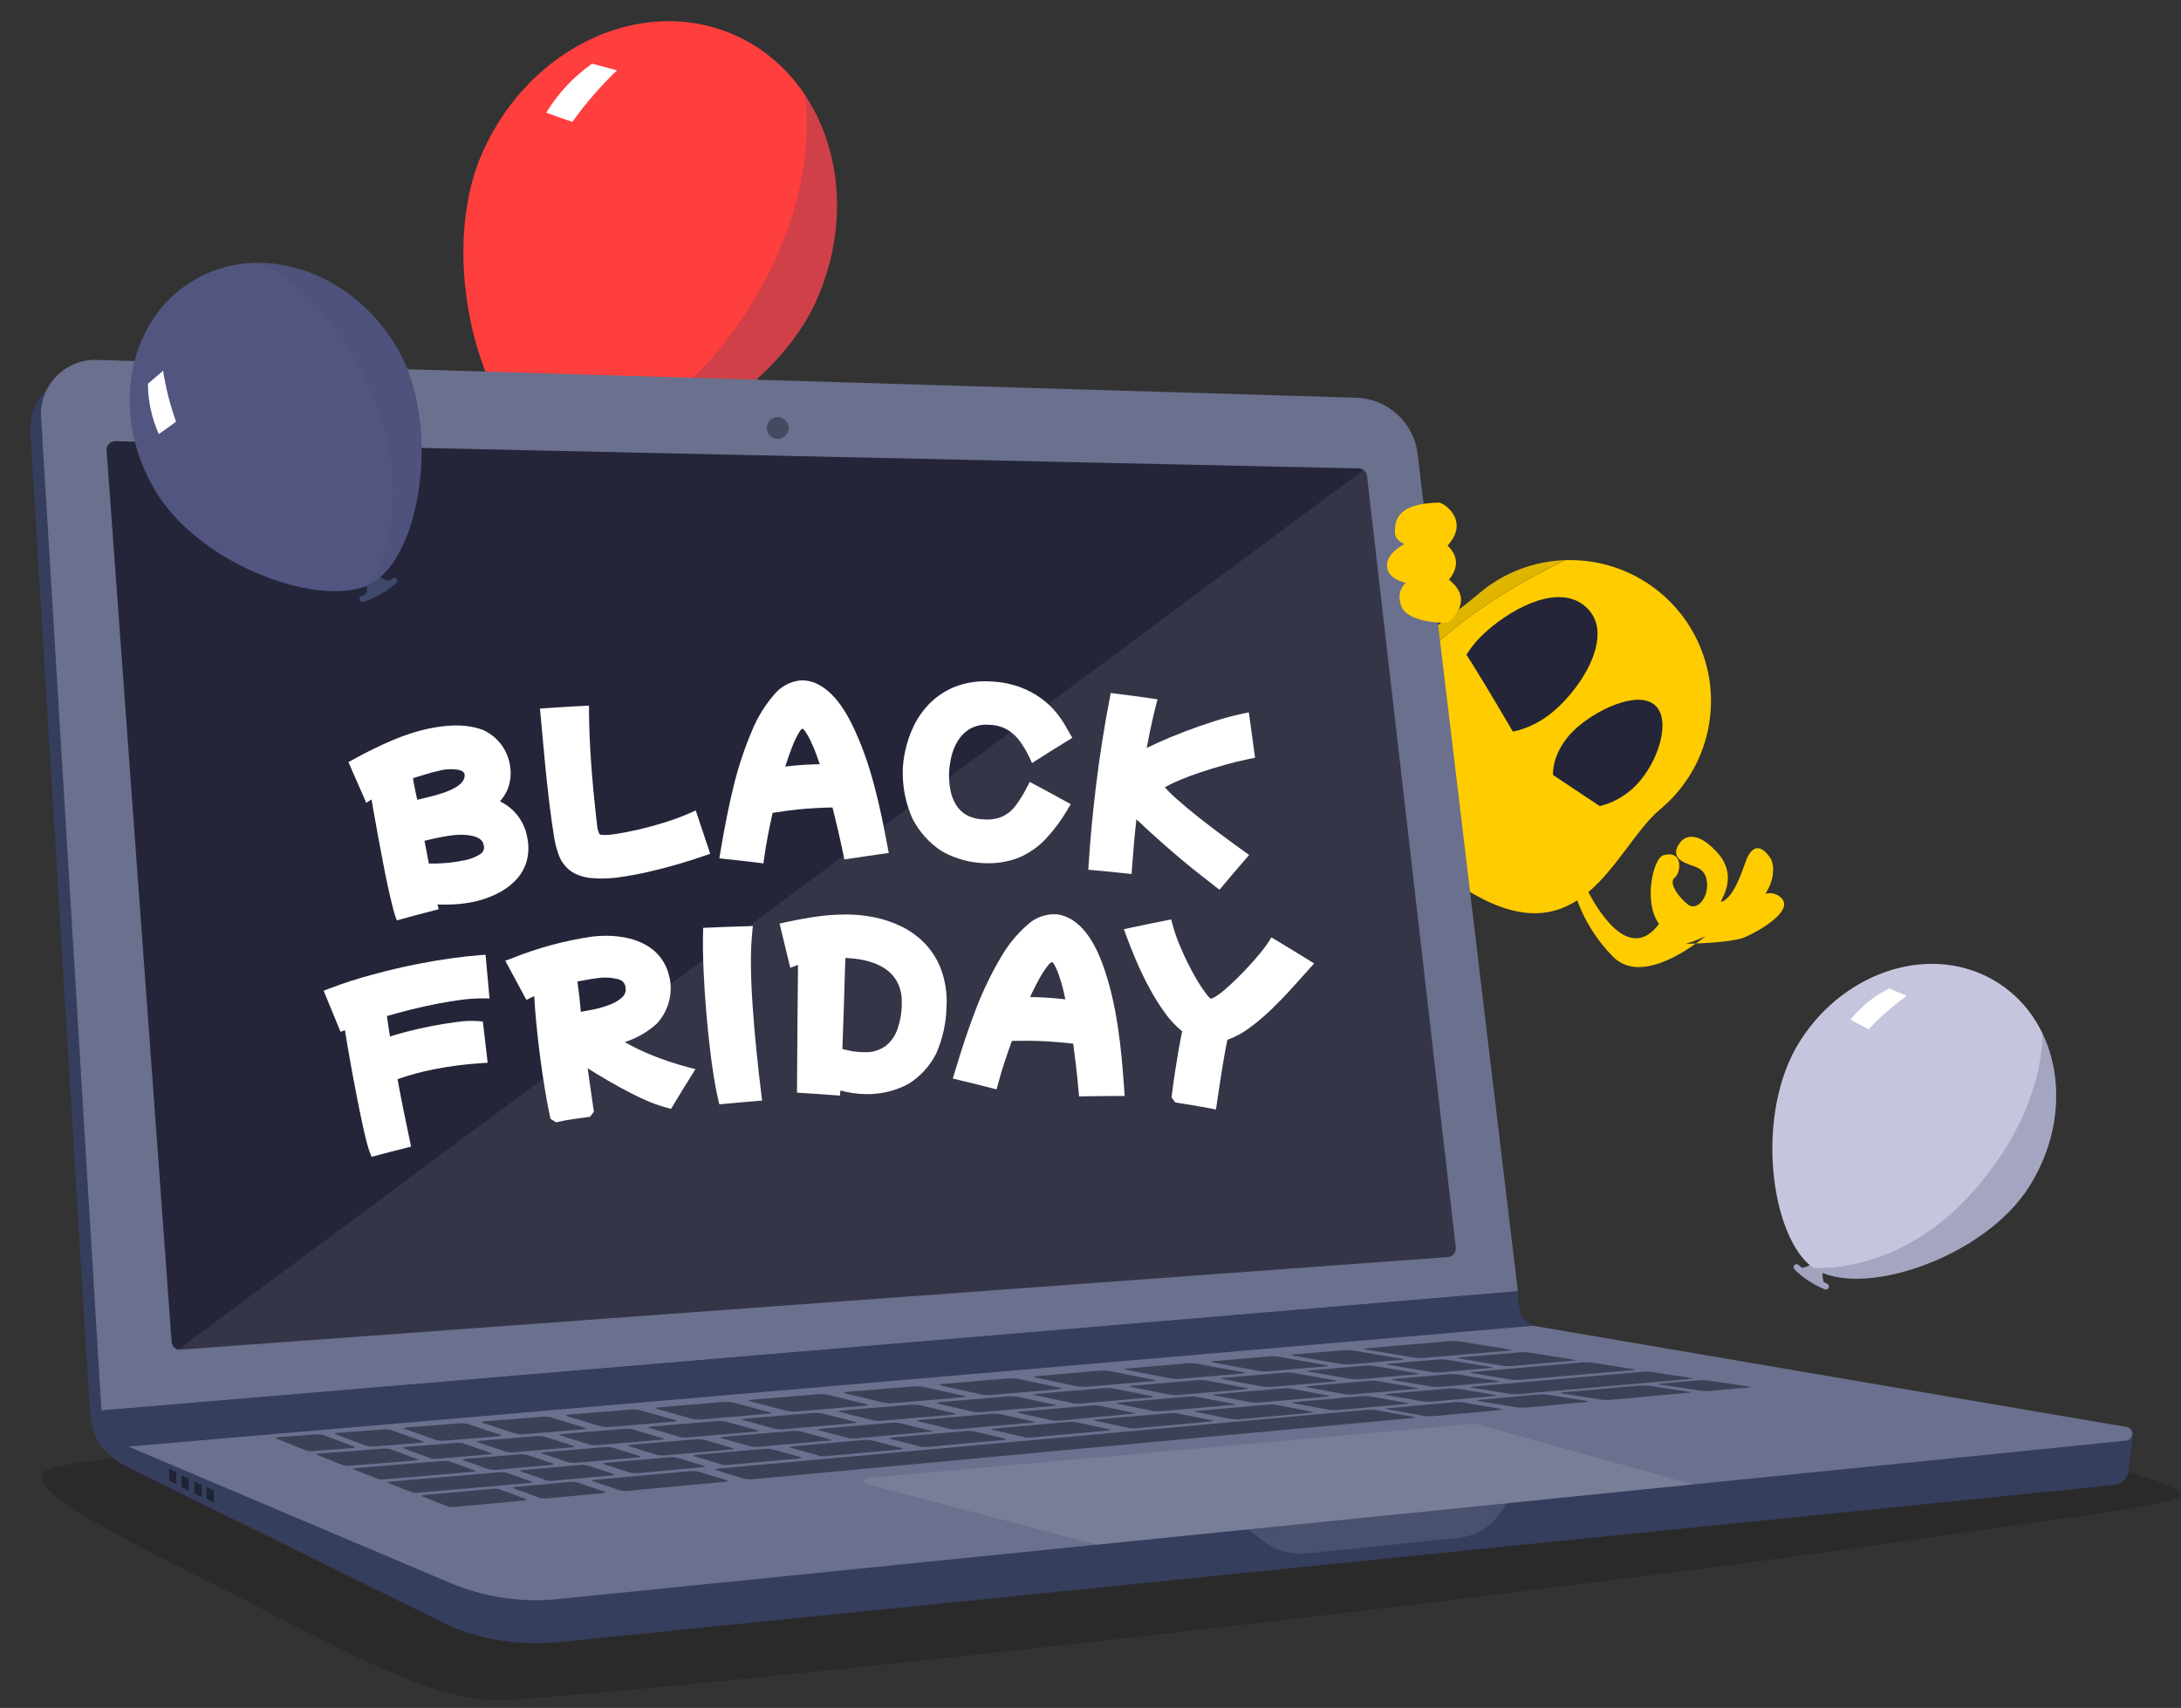 <svg width="226" height="177" viewBox="0 0 226 177" fill="none" xmlns="http://www.w3.org/2000/svg">
<rect x="0" y="0" width="226" height="177" fill="#333333" stroke="none"/>
<path d="M56.259 45.666C56.105 46.026 55.851 46.335 55.527 46.555C55.203 46.775 54.822 46.897 54.431 46.907L54.291 47.216L58.094 49.032L58.2 48.669C58.2 48.669 57.395 47.426 57.885 46.343L56.259 45.666Z" fill="#FF3E3E"/>
<path d="M84.553 31.236C79.621 42.152 63.189 50.152 56.324 46.653C49.869 43.364 45.127 26.568 50.059 15.653C54.99 4.737 66.71 -0.623 76.234 3.681C85.759 7.985 89.484 20.321 84.553 31.236Z" fill="#FF3E3E"/>
<path d="M56.115 48.623C55.273 48.256 54.479 47.788 53.751 47.229C53.707 47.194 53.672 47.15 53.645 47.1C53.619 47.051 53.602 46.997 53.597 46.941C53.592 46.885 53.597 46.829 53.614 46.775C53.63 46.721 53.657 46.672 53.693 46.628C53.728 46.585 53.772 46.549 53.821 46.523C53.871 46.497 53.925 46.48 53.981 46.475C54.036 46.469 54.093 46.475 54.146 46.492C54.2 46.508 54.25 46.535 54.293 46.57C55.567 47.511 57.012 48.194 58.548 48.581C58.603 48.594 58.655 48.618 58.701 48.651C58.747 48.684 58.786 48.727 58.815 48.775C58.844 48.824 58.864 48.878 58.872 48.934C58.88 48.99 58.877 49.047 58.863 49.102C58.848 49.157 58.823 49.209 58.789 49.254C58.755 49.299 58.712 49.337 58.662 49.365C58.613 49.394 58.559 49.412 58.502 49.419C58.446 49.426 58.389 49.422 58.334 49.406C57.573 49.209 56.831 48.947 56.115 48.623Z" fill="#FF3E3E"/>
<g style="mix-blend-mode:multiply" opacity="0.25">
<path d="M84.552 31.236C79.704 41.968 63.74 49.882 56.679 46.82C56.557 46.768 56.323 46.653 56.323 46.653C56.323 46.653 67.704 46.164 76.276 33.939C85.587 20.657 83.378 9.78 83.378 9.78C83.378 9.78 83.61 10.134 83.722 10.315C87.281 16.054 87.839 23.961 84.552 31.236Z" fill="#3E486B"/>
</g>
<path d="M59.311 12.631C60.681 10.706 62.232 8.917 63.941 7.286L61.35 6.603C59.435 7.946 57.821 9.672 56.611 11.674C57.505 12.011 58.404 12.33 59.311 12.631Z" fill="white"/>
<path d="M140.777 82.163C141.146 82.556 141.508 82.946 141.839 83.305C152.181 94.519 158.255 95.896 162.475 93.845C162.806 93.686 163.126 93.505 163.433 93.304C164.234 95.481 165.489 97.461 167.115 99.115C169.497 101.563 173.428 99.42 175.724 97.781C175.142 97.803 174.742 97.808 174.687 97.807C175.391 97.601 176.077 97.335 176.737 97.012C176.46 97.236 176.116 97.5 175.724 97.781C177.206 97.721 179.859 97.56 180.884 97.095C182.342 96.438 185.694 94.492 184.694 93.186C184.492 92.928 184.216 92.736 183.903 92.636C183.59 92.536 183.254 92.533 182.939 92.626C183.986 90.979 183.819 89.532 183.478 88.979C182.828 87.927 181.667 87.03 180.85 89.396C180.034 91.763 179.391 92.943 178.517 93.406C177.642 93.868 180.562 91.159 177.889 88.282C175.217 85.406 174.061 87.368 174.061 87.368C174.061 87.368 173.142 88.424 174.153 89.152C175.165 89.88 176.419 89.648 176.795 90.983C177.29 92.749 175.92 94.504 174.93 93.751C173.941 92.998 172.861 91.472 173.533 90.959C174.204 90.446 174.452 88.031 172.352 88.637C171.297 88.944 170.265 93.558 171.914 95.747C168.96 99.693 165.832 94.805 164.588 92.451C167.549 89.954 169.577 85.957 171.97 83.919C174.327 81.981 176.018 79.352 176.804 76.402C177.59 73.453 177.432 70.332 176.352 67.477C175.272 64.622 173.324 62.177 170.783 60.487C168.241 58.796 165.234 57.945 162.184 58.052C154.982 61.559 148.298 66.024 143.304 72.679C141.376 75.446 140.481 78.803 140.777 82.163Z" fill="#FFCC00"/>
<path d="M153.041 61.678C153.167 61.569 153.296 61.463 153.422 61.361C155.896 59.319 158.977 58.153 162.184 58.046C154.982 61.556 148.301 66.019 143.303 72.675C141.374 75.444 140.48 78.803 140.777 82.164C140.032 81.388 139.333 80.569 138.682 79.712C138.522 79.501 138.373 79.281 138.235 79.054C138.219 79.038 138.208 79.017 138.203 78.994C136.805 76.534 138.147 73.982 140.595 71.476C144.03 67.978 149.639 64.576 153.041 61.678Z" fill="#E0B500"/>
<path d="M151.741 74.461C149.802 72.186 150.87 68.2 154.013 65.433C157.157 62.666 161.633 60.619 164.205 62.792C167.426 65.424 164.21 70.949 161.027 73.674C157.845 76.399 153.674 76.736 151.741 74.461Z" fill="#242538"/>
<path d="M161.696 82.476C160.167 80.683 160.97 77.48 163.481 75.332C165.992 73.184 170.173 71.469 171.688 73.281C173.204 75.093 171.546 79.694 169.033 81.85C166.52 84.006 163.216 84.287 161.696 82.476Z" fill="#242538"/>
<path d="M137.979 79.205L137.976 79.21C137.988 79.232 138 79.245 138.012 79.267C137.995 79.25 137.984 79.229 137.979 79.205Z" fill="#FFCC00"/>
<path d="M167.438 84.635C167.274 84.549 158.428 78.65 158.428 78.65C158.428 78.65 151.498 66.704 151.244 66.92C150.991 67.137 144.887 77.97 145.08 78.001C145.272 78.033 158.769 90.109 159.021 90.294C159.274 90.479 167.438 84.635 167.438 84.635Z" fill="#FFCC00"/>
<path opacity="0.17" d="M4.252 153.006C4.252 151.43 13.547 151.104 26.398 149.665C68.515 144.952 157.675 140.133 157.675 140.133C157.675 140.133 230.679 152.478 225.762 155.183C223.896 156.206 213.991 157.251 202.596 158.954C161.745 165.056 76.93 174.499 52.661 176.18C45.431 176.682 35.594 171.057 25.387 165.833C14.967 160.496 4.252 155.533 4.252 153.006Z" fill="black"/>
<path d="M158.86 141.854L221.041 148.394C221.041 148.394 220.777 150.7 220.57 152.421C220.525 152.8 220.352 153.152 220.08 153.418C219.808 153.685 219.453 153.851 219.074 153.889L57.839 170.182C53.997 170.57 50.118 169.982 46.564 168.472L13.305 152.081V147.888L158.86 141.854Z" fill="#363E5E"/>
<path d="M8.912 38.822L139.418 42.741C140.999 42.79 142.511 43.405 143.679 44.473C144.846 45.542 145.592 46.993 145.78 48.565L156.167 135.332L13.322 152.081C12.236 151.579 11.277 150.837 10.517 149.913C9.508 148.705 9.306 146.178 9.306 146.178L3.142 44.774C3.095 43.995 3.211 43.215 3.482 42.484C3.753 41.752 4.174 41.086 4.717 40.526C5.26 39.966 5.914 39.525 6.636 39.232C7.359 38.939 8.135 38.8 8.915 38.823L8.912 38.822Z" fill="#363E5E"/>
<path d="M10.032 37.3L140.538 41.215C142.123 41.265 143.637 41.882 144.805 42.955C145.972 44.027 146.716 45.483 146.901 47.057L157.288 133.82L10.513 146.181L4.259 43.261C4.209 42.482 4.323 41.7 4.593 40.967C4.862 40.233 5.283 39.564 5.826 39.002C6.37 38.441 7.024 37.999 7.749 37.705C8.473 37.411 9.25 37.272 10.031 37.296L10.032 37.3Z" fill="#6A708D"/>
<path d="M10.518 146.167C10.573 146.924 10.782 147.662 11.133 148.336C11.668 149.09 12.439 149.644 13.324 149.912L158.861 137.389C158.51 137.249 158.199 137.023 157.958 136.732C157.716 136.441 157.552 136.093 157.48 135.722C157.298 135.101 157.233 134.451 157.288 133.806L10.518 146.167Z" fill="#363E5E"/>
<path d="M158.86 137.388L220.44 147.894C220.592 147.94 220.725 148.035 220.817 148.165C220.91 148.294 220.957 148.45 220.952 148.609C220.946 148.768 220.889 148.921 220.788 149.044C220.687 149.167 220.548 149.253 220.393 149.289L57.843 165.716C54.001 166.105 50.122 165.518 46.567 164.01L13.308 149.911L158.86 137.388Z" fill="#6A708D"/>
<path opacity="0.1" d="M129.326 158.491L130.748 159.578C131.393 160.107 132.136 160.504 132.934 160.744C133.733 160.985 134.571 161.066 135.4 160.981L151.144 159.372C152.066 159.278 152.953 158.97 153.734 158.472C154.516 157.974 155.17 157.301 155.645 156.505L156.075 155.782L129.326 158.491Z" fill="white"/>
<path opacity="0.1" d="M89.938 153.154L152.317 147.594C152.682 147.559 153.05 147.591 153.404 147.687L175.402 153.833L113.656 160.077L89.887 153.816C89.843 153.812 89.8 153.8 89.76 153.781C89.721 153.761 89.686 153.733 89.657 153.7C89.629 153.666 89.607 153.628 89.593 153.586C89.579 153.544 89.574 153.5 89.577 153.456C89.58 153.412 89.592 153.369 89.612 153.33C89.632 153.29 89.659 153.255 89.693 153.227C89.726 153.198 89.765 153.176 89.807 153.162C89.849 153.148 89.893 153.143 89.937 153.146L89.938 153.154Z" fill="white"/>
<path opacity="0.61" d="M50.627 152.257L47.995 151.321C47.851 151.27 47.963 151.209 48.252 151.184L53.769 150.721C54.048 150.691 54.331 150.705 54.606 150.765L57.335 151.679C57.483 151.729 57.335 151.791 57.028 151.821L51.391 152.323C51.135 152.342 50.877 152.32 50.627 152.257ZM65.966 151.043L59.775 151.581C59.49 151.613 59.202 151.599 58.922 151.541L56.167 150.63C56.015 150.58 56.167 150.518 56.471 150.493L62.551 149.973C62.852 149.941 63.155 149.955 63.451 150.013L66.314 150.902C66.47 150.963 66.314 151.025 65.967 151.058L65.966 151.043ZM68.023 150.75L65.131 149.868C64.972 149.817 65.131 149.756 65.466 149.723L71.973 149.167C72.291 149.133 72.612 149.143 72.928 149.196L75.971 150.089C76.13 150.132 75.971 150.198 75.61 150.23L68.94 150.816C68.633 150.845 68.323 150.829 68.02 150.769L68.023 150.75ZM85.716 149.304L78.749 149.915C78.427 149.95 78.103 149.942 77.784 149.89L74.74 149.033C74.573 148.986 74.74 148.921 75.101 148.892L81.937 148.306C82.27 148.271 82.605 148.279 82.935 148.331L86.095 149.188C86.269 149.231 86.095 149.292 85.716 149.329V149.304ZM96.149 148.384L88.988 149.038C88.654 149.079 88.317 149.079 87.984 149.038L84.784 148.206C84.607 148.16 84.784 148.098 85.146 148.065L92.173 147.454C92.515 147.421 92.86 147.428 93.2 147.476L96.533 148.283C96.71 148.312 96.533 148.373 96.147 148.406L96.149 148.384ZM106.732 147.448L99.501 148.088C99.159 148.127 98.813 148.127 98.471 148.088L95.112 147.282C94.928 147.238 95.087 147.177 95.474 147.141L102.578 146.526C102.926 146.491 103.276 146.498 103.623 146.544L107.111 147.325C107.289 147.376 107.122 147.437 106.732 147.469V147.448ZM117.245 146.519L110.069 147.195C109.721 147.235 109.369 147.235 109.021 147.195L105.507 146.418C105.315 146.374 105.467 146.313 105.85 146.28L112.899 145.666C113.248 145.632 113.6 145.638 113.947 145.684L117.595 146.437C117.787 146.444 117.631 146.506 117.248 146.538L117.245 146.519ZM127.529 145.611L120.538 146.229C120.189 146.267 119.838 146.267 119.489 146.229L115.816 145.476C115.614 145.433 115.755 145.372 116.131 145.339L123 144.739C123.348 144.709 123.698 144.716 124.045 144.758C125.588 145.058 126.34 145.206 127.837 145.481C128.032 145.542 127.906 145.6 127.53 145.632L127.529 145.611ZM137.377 144.744L130.697 145.329C130.353 145.367 130.006 145.367 129.663 145.329L125.845 144.606C125.632 144.563 125.755 144.505 126.12 144.473L132.692 143.901C133.032 143.864 133.375 143.864 133.715 143.901L137.642 144.624C137.852 144.66 137.735 144.729 137.378 144.761L137.377 144.744ZM56.586 153.394L53.947 152.474C53.803 152.423 53.947 152.362 54.233 152.337L60.039 151.835C60.325 151.804 60.615 151.816 60.899 151.871L63.635 152.768C63.783 152.819 63.635 152.883 63.306 152.912L57.403 153.44C57.132 153.477 56.856 153.471 56.586 153.422V153.394ZM73.01 151.923C73.165 151.97 73.01 152.035 72.648 152.067L66.192 152.653C65.895 152.686 65.596 152.674 65.303 152.617L62.542 151.724C62.394 151.678 62.542 151.616 62.877 151.587L69.228 151.031C69.535 150.996 69.845 151.006 70.148 151.06L73.01 151.923ZM74.785 151.764L71.893 150.899C71.734 150.853 71.893 150.791 72.254 150.758L79.022 150.162C79.345 150.128 79.672 150.135 79.994 150.183L83.006 151.02C83.168 151.067 83.006 151.132 82.615 151.168L75.728 151.786C75.415 151.83 75.097 151.83 74.784 151.786L74.785 151.764ZM84.908 150.856L81.868 150.019C81.706 149.973 81.868 149.911 82.254 149.878L89.311 149.252C89.647 149.217 89.986 149.224 90.32 149.271L93.484 150.08C93.657 150.124 93.484 150.189 93.086 150.225L85.903 150.872C85.57 150.916 85.232 150.916 84.899 150.872L84.908 150.856ZM95.417 149.909L92.229 149.102C92.055 149.059 92.229 148.998 92.619 148.961L99.85 148.324C100.194 148.284 100.542 148.284 100.887 148.324C102.21 148.639 102.865 148.795 104.198 149.105C104.379 149.148 104.198 149.214 103.804 149.25L96.459 149.911C96.11 149.962 95.757 149.968 95.407 149.93L95.417 149.909ZM106.165 148.94L102.819 148.166C102.638 148.123 102.819 148.062 103.205 148.025L110.46 147.381C110.809 147.341 111.16 147.341 111.509 147.381L114.972 148.134C115.164 148.175 114.994 148.236 114.592 148.272L107.214 148.941C106.862 148.992 106.506 149 106.152 148.966L106.165 148.94ZM116.931 147.971L113.435 147.223C113.247 147.183 113.41 147.122 113.797 147.09L120.954 146.473C121.303 146.435 121.654 146.435 122.002 146.473L125.618 147.196C125.817 147.236 125.658 147.294 125.256 147.33L117.977 147.987C117.627 148.029 117.273 148.032 116.922 147.995L116.931 147.971ZM146.631 143.94L140.384 144.49C140.049 144.524 139.71 144.524 139.375 144.49L135.424 143.767C135.207 143.727 135.308 143.674 135.648 143.641L141.794 143.105C142.124 143.077 142.456 143.084 142.784 143.127L146.829 143.833C147.047 143.87 146.957 143.942 146.631 143.942V143.94ZM155.073 143.218L149.394 143.713C149.07 143.746 148.745 143.746 148.421 143.713L144.358 143.018C144.134 142.978 144.21 142.925 144.525 142.899L150.131 142.411C150.444 142.387 150.759 142.394 151.07 142.433L155.21 143.12C155.43 143.136 155.369 143.183 155.073 143.219V143.218ZM127.536 147.046L123.899 146.323C123.704 146.283 123.852 146.225 124.234 146.193L131.178 145.578C131.523 145.542 131.87 145.542 132.215 145.578L135.964 146.301C136.167 146.337 136.029 146.394 135.653 146.431L128.6 147.064C128.246 147.095 127.89 147.086 127.538 147.038L127.536 147.046ZM137.792 146.11L134.018 145.412C133.816 145.376 133.946 145.318 134.311 145.286L140.909 144.7C141.244 144.665 141.582 144.665 141.918 144.7L145.793 145.384C146.003 145.42 145.886 145.477 145.533 145.51L138.84 146.11C138.492 146.148 138.14 146.149 137.792 146.111V146.11ZM147.52 145.239C145.958 144.971 145.189 144.837 143.631 144.563C143.418 144.527 143.526 144.473 143.866 144.44L149.99 143.901C150.312 143.868 150.637 143.868 150.959 143.901L154.935 144.563C155.152 144.599 155.066 144.653 154.74 144.683L148.534 145.236C148.199 145.276 147.86 145.28 147.525 145.246L147.52 145.239ZM158.496 140.177L163.066 140.9C163.308 140.936 163.337 140.984 163.134 141.001L156.627 141.562C156.331 141.581 156.035 141.572 155.741 141.533L151.233 140.791C150.982 140.751 150.976 140.698 151.233 140.679L157.675 140.13C157.951 140.117 158.227 140.131 158.499 140.173L158.496 140.177ZM164.974 141.215L169.241 141.884C169.465 141.917 169.487 141.96 169.281 141.978L157.561 142.993C157.256 143.019 156.95 143.012 156.646 142.975L152.496 142.291C152.268 142.255 152.312 142.208 152.59 142.179C156.446 141.845 160.314 141.51 164.194 141.175C164.455 141.16 164.717 141.172 164.975 141.211L164.974 141.215ZM171.081 142.173L175.214 142.802C175.438 142.838 175.456 142.878 175.25 142.896C169.326 143.409 163.4 143.93 157.474 144.461C157.153 144.494 156.829 144.494 156.508 144.461C154.91 144.201 154.119 144.07 152.532 143.803C152.315 143.767 152.395 143.72 152.699 143.688C158.57 143.175 164.44 142.664 170.308 142.155C170.566 142.133 170.825 142.138 171.082 142.169L171.081 142.173ZM35.548 151.836L32.894 150.784C32.746 150.726 32.793 150.664 33.007 150.647C35.433 150.463 36.791 150.357 39.73 150.122C39.983 150.1 40.238 150.124 40.483 150.191L43.253 151.214C43.397 151.265 43.3 151.326 43.036 151.348C40.042 151.594 38.658 151.709 36.189 151.904C35.974 151.92 35.759 151.896 35.553 151.832L35.548 151.836ZM39.116 153.245L36.651 152.273C36.514 152.219 36.579 152.161 36.795 152.143C39.975 151.886 41.809 151.738 45.831 151.401C46.086 151.375 46.344 151.392 46.594 151.452L49.2 152.392C49.337 152.442 49.222 152.504 48.943 152.529C44.844 152.891 42.978 153.039 39.75 153.306C39.537 153.327 39.322 153.304 39.117 153.241L39.116 153.245ZM42.67 154.644C41.666 154.254 41.184 154.059 40.208 153.675C40.074 153.625 40.147 153.567 40.367 153.549C44.136 153.231 47.907 152.908 51.679 152.58C51.943 152.549 52.211 152.561 52.471 152.616L55.087 153.542C55.229 153.593 55.087 153.654 54.809 153.683L43.324 154.699C43.105 154.722 42.884 154.703 42.673 154.641L42.67 154.644ZM51.789 154.351L54.512 155.349C54.663 155.407 54.562 155.476 54.284 155.501L47.054 156.17C46.827 156.192 46.597 156.17 46.378 156.105L43.746 155.068C43.609 155.013 43.674 154.955 43.898 154.934L51.023 154.294C51.281 154.266 51.541 154.283 51.793 154.344L51.789 154.351ZM59.83 153.629L62.657 154.597C62.815 154.652 62.686 154.72 62.367 154.749L56.738 155.273C56.47 155.303 56.198 155.286 55.936 155.222L53.188 154.224C53.044 154.173 53.159 154.109 53.445 154.083L58.976 153.581C59.262 153.551 59.551 153.565 59.833 153.624L59.83 153.629ZM72.358 152.497L75.348 153.417C75.515 153.467 75.348 153.54 74.987 153.573L65.128 154.493C64.834 154.525 64.536 154.51 64.246 154.449L61.401 153.488C61.253 153.437 61.401 153.376 61.716 153.347L71.408 152.472C71.724 152.432 72.044 152.44 72.358 152.497ZM176.998 143.067C178.671 143.318 179.504 143.428 181.224 143.689C181.456 143.725 181.481 143.765 181.274 143.782L177.113 144.144C176.824 144.164 176.535 144.156 176.248 144.119L172.044 143.489C171.82 143.454 171.834 143.406 172.077 143.388L176.22 143.027C176.48 143.015 176.741 143.029 176.998 143.067ZM142.597 146.129L146.508 146.834C146.725 146.87 146.598 146.932 146.229 146.965C123.529 149.054 100.829 151.158 78.128 153.277C77.805 153.315 77.479 153.305 77.159 153.248L74.147 152.333C73.989 152.287 74.147 152.218 74.509 152.185C96.857 150.164 119.207 148.139 141.559 146.112C141.904 146.083 142.252 146.088 142.597 146.129ZM170.813 143.598L175.003 144.231C175.234 144.263 175.216 144.314 174.959 144.335L166.941 145.058C166.621 145.091 166.299 145.091 165.98 145.058L161.858 144.404C161.638 144.371 161.707 144.32 162.007 144.292L169.96 143.591C170.244 143.568 170.53 143.574 170.813 143.609V143.598ZM160.329 144.528L164.443 145.185C164.67 145.221 164.602 145.269 164.287 145.301L158.243 145.854C157.903 145.887 157.562 145.887 157.223 145.854L153.181 145.178C152.968 145.142 153.066 145.087 153.402 145.055L159.37 144.524C159.694 144.494 160.02 144.499 160.343 144.538L160.329 144.528ZM151.529 145.327L155.553 146.01C155.774 146.046 155.672 146.101 155.325 146.133L148.72 146.741C148.367 146.778 148.011 146.778 147.658 146.741L143.725 146.043C143.515 146.003 143.642 145.945 144.004 145.917L150.511 145.331C150.85 145.294 151.191 145.292 151.529 145.327ZM50.668 150.717L45.364 151.172C45.11 151.195 44.854 151.177 44.605 151.118L41.807 150.095C41.651 150.037 41.738 149.975 42.009 149.953L47.215 149.53C47.492 149.506 47.772 149.526 48.043 149.588L50.935 150.592C51.09 150.627 50.971 150.691 50.668 150.717ZM53.261 150.496C52.983 150.526 52.702 150.51 52.43 150.449L49.501 149.455C49.339 149.401 49.447 149.336 49.752 149.311L55.537 148.834C55.837 148.806 56.139 148.823 56.434 148.884L59.474 149.856C59.633 149.906 59.492 149.972 59.163 149.998L53.261 150.496ZM68.404 149.213L62.023 149.755C61.723 149.786 61.419 149.773 61.123 149.715L58.061 148.749C57.888 148.695 58.014 148.626 58.343 148.601L64.597 148.081C64.914 148.049 65.234 148.064 65.547 148.124L68.74 149.068C68.913 149.118 68.74 149.184 68.405 149.213H68.404ZM71.441 148.953C71.123 148.986 70.802 148.975 70.486 148.92L67.268 147.979C67.087 147.928 67.224 147.859 67.575 147.831L74.165 147.278C74.498 147.244 74.834 147.256 75.163 147.314C76.555 147.697 77.22 147.878 78.518 148.228C78.695 148.278 78.536 148.34 78.157 148.373L71.441 148.953ZM81.358 148.103C81.025 148.135 80.69 148.126 80.359 148.074L76.975 147.163C76.784 147.112 76.925 147.043 77.29 147.015L84.112 146.437C84.456 146.405 84.804 146.416 85.146 146.47C86.591 146.831 87.315 147.016 88.671 147.359C88.855 147.406 88.696 147.468 88.309 147.5L81.358 148.103ZM91.564 147.222C91.222 147.256 90.878 147.248 90.538 147.197C89.157 146.857 88.452 146.683 86.981 146.315C86.781 146.268 86.923 146.199 87.295 146.167C90.061 145.935 91.449 145.805 94.226 145.581C94.578 145.549 94.932 145.56 95.281 145.614L98.979 146.478C99.171 146.521 99.015 146.587 98.636 146.619L91.564 147.222ZM101.914 146.325C101.565 146.36 101.213 146.353 100.866 146.303L97.142 145.45C96.936 145.399 97.07 145.334 97.442 145.302L104.358 144.716C104.72 144.682 105.086 144.692 105.446 144.745L109.303 145.582C109.506 145.625 109.361 145.686 108.981 145.719L101.914 146.325ZM112.199 145.432C111.849 145.466 111.496 145.46 111.147 145.414L107.257 144.582C107.036 144.535 107.159 144.473 107.531 144.441L114.313 143.855C114.669 143.825 115.026 143.834 115.38 143.884L119.4 144.694C119.61 144.734 119.483 144.795 119.11 144.828L112.199 145.432ZM122.267 144.557C121.918 144.591 121.566 144.584 121.219 144.539L117.18 143.732C116.953 143.685 117.061 143.623 117.419 143.595L123.951 143.034C124.3 143.003 124.652 143.012 124.999 143.059L129.167 143.848C129.388 143.888 129.279 143.945 128.925 143.978L122.267 144.557ZM131.908 143.72C131.566 143.75 131.222 143.744 130.882 143.702L126.688 142.917C126.457 142.87 126.54 142.813 126.883 142.783L133.029 142.252C133.37 142.224 133.713 142.234 134.052 142.281L138.354 143.051C138.579 143.091 138.496 143.145 138.163 143.174L131.908 143.72ZM140.975 142.932C140.643 142.959 140.31 142.951 139.981 142.911L135.643 142.144C135.4 142.101 135.462 142.043 135.777 142.018L141.449 141.53C141.777 141.503 142.106 141.513 142.432 141.559L146.843 142.312C147.078 142.348 147.02 142.403 146.72 142.428L140.975 142.932ZM154.419 141.773L149.286 142.217C148.97 142.242 148.653 142.234 148.339 142.192L143.904 141.444C143.659 141.4 143.688 141.346 143.976 141.321L149.038 140.887C149.348 140.865 149.66 140.876 149.968 140.919L154.472 141.664C154.7 141.69 154.679 141.74 154.419 141.773ZM31.686 150.3L28.668 149.097C28.495 149.028 28.52 148.959 28.726 148.945C30.262 148.836 31.086 148.778 32.833 148.645C33.087 148.628 33.342 148.659 33.585 148.735C34.894 149.237 35.51 149.458 36.691 149.914C36.85 149.975 36.781 150.04 36.539 150.059L32.346 150.384C32.123 150.398 31.899 150.37 31.686 150.301V150.3ZM37.919 149.819L34.792 148.648C34.614 148.58 34.666 148.511 34.915 148.493L39.748 148.131C40.03 148.111 40.312 148.139 40.585 148.215C41.944 148.703 42.584 148.938 43.816 149.364C43.984 149.425 43.885 149.491 43.606 149.512L38.67 149.906C38.417 149.924 38.163 149.894 37.921 149.819H37.919ZM45.215 149.234L41.961 148.092C41.777 148.027 41.852 147.955 42.138 147.933L47.576 147.506C47.879 147.48 48.185 147.505 48.48 147.578L51.856 148.695C52.03 148.753 51.917 148.821 51.605 148.846L46.045 149.298C45.766 149.324 45.485 149.302 45.214 149.233L45.215 149.234ZM53.413 148.564L50.008 147.451C49.813 147.39 49.907 147.317 50.218 147.292L56.158 146.826C56.482 146.799 56.807 146.821 57.124 146.891L60.659 147.979C60.843 148.037 60.717 148.102 60.381 148.13L54.311 148.632C54.012 148.656 53.711 148.633 53.418 148.564L53.413 148.564ZM62.324 147.842L58.756 146.754C58.55 146.693 58.655 146.62 58.991 146.592L65.307 146.082C65.645 146.052 65.986 146.071 66.319 146.14L70.028 147.185C70.22 147.239 70.086 147.305 69.732 147.336L63.276 147.875C62.958 147.904 62.638 147.888 62.325 147.828L62.324 147.842ZM71.796 147.054L68.054 146.005C67.844 145.944 67.953 145.871 68.305 145.843L74.889 145.293C75.242 145.264 75.597 145.282 75.945 145.348L79.831 146.371C80.03 146.422 79.892 146.49 79.527 146.519L72.803 147.086C72.468 147.118 72.13 147.103 71.799 147.043L71.796 147.054ZM81.633 146.229L77.714 145.21C77.493 145.152 77.602 145.079 77.965 145.051L84.689 144.494C85.052 144.464 85.418 144.481 85.777 144.545L89.843 145.536C90.053 145.586 89.92 145.651 89.547 145.684L82.679 146.27C82.33 146.3 81.978 146.284 81.634 146.223L81.633 146.229ZM91.692 145.385L87.592 144.398C87.357 144.34 87.466 144.272 87.831 144.239L94.591 143.679C94.953 143.65 95.319 143.664 95.678 143.722L99.941 144.662C100.157 144.713 100.034 144.777 99.662 144.81L92.753 145.395C92.401 145.436 92.045 145.433 91.694 145.384L91.692 145.385ZM101.764 144.529C100.126 144.167 99.276 143.976 97.487 143.574C97.244 143.52 97.339 143.451 97.704 143.418L104.381 142.854C104.75 142.825 105.121 142.84 105.487 142.898L109.904 143.827C110.136 143.879 110.024 143.94 109.653 143.972L102.835 144.558C102.477 144.59 102.116 144.578 101.761 144.522L101.764 144.529ZM111.709 143.683L107.259 142.753C107.008 142.703 107.091 142.634 107.443 142.605L113.932 142.049C114.295 142.022 114.659 142.037 115.019 142.092L119.603 142.996C119.841 143.043 119.748 143.105 119.393 143.133L112.777 143.7C112.422 143.732 112.064 143.722 111.71 143.671L111.709 143.683ZM121.321 142.854C119.554 142.515 118.639 142.334 116.708 141.954C116.448 141.904 116.513 141.839 116.853 141.81L123.021 141.289C123.384 141.264 123.748 141.278 124.108 141.333L128.844 142.214C129.087 142.258 129.018 142.319 128.685 142.345L122.395 142.887C122.038 142.917 121.679 142.906 121.325 142.854H121.321ZM130.461 142.074C128.635 141.739 127.692 141.564 125.703 141.195C125.432 141.149 125.471 141.083 125.793 141.058L131.534 140.574C131.883 140.551 132.233 140.564 132.579 140.614C134.61 140.975 135.576 141.149 137.442 141.474C137.693 141.521 137.652 141.575 137.344 141.605L131.498 142.107C131.152 142.132 130.804 142.12 130.461 142.071V142.074ZM138.927 141.351C137.051 141.026 136.079 140.856 134.04 140.494C133.765 140.448 133.776 140.386 134.069 140.361L139.268 139.92C139.601 139.901 139.936 139.917 140.266 139.966L145.241 140.809C145.497 140.852 145.487 140.907 145.211 140.932L139.926 141.384C139.593 141.404 139.258 141.39 138.928 141.34L138.927 141.351ZM151.324 139.027L156.414 139.848C156.677 139.891 156.728 139.938 156.526 139.956L147.49 140.73C147.175 140.753 146.859 140.741 146.547 140.694C144.634 140.376 143.654 140.207 141.565 139.858C141.283 139.811 141.262 139.753 141.522 139.731L150.448 138.965C150.742 138.954 151.036 138.972 151.326 139.019L151.324 139.027Z" fill="#1E2433"/>
<path d="M18.275 153.809L17.527 153.437V152.2L18.275 152.572V153.809Z" fill="#1E2433"/>
<path d="M19.562 154.485L18.809 154.112V152.876L19.562 153.248V154.485Z" fill="#1E2433"/>
<path d="M20.896 155.131L20.148 154.756V153.519L20.896 153.892V155.131Z" fill="#1E2433"/>
<path d="M22.155 155.714L21.406 155.338V154.102L22.155 154.474V155.714Z" fill="#1E2433"/>
<path opacity="0.5" d="M80.589 45.494C79.964 45.494 79.457 44.988 79.457 44.363C79.457 43.739 79.964 43.232 80.589 43.232C81.214 43.232 81.721 43.739 81.721 44.363C81.721 44.988 81.214 45.494 80.589 45.494Z" fill="#1E2433"/>
<path d="M150.043 130.27L18.727 139.862C18.64 139.874 18.551 139.874 18.463 139.862C18.28 139.818 18.116 139.716 17.994 139.573C17.872 139.429 17.798 139.251 17.784 139.063L11.046 46.674C11.037 46.551 11.055 46.428 11.096 46.313C11.138 46.197 11.203 46.092 11.287 46.003C11.372 45.914 11.474 45.843 11.587 45.796C11.701 45.748 11.823 45.725 11.945 45.727L140.799 48.543C140.976 48.543 141.149 48.6 141.291 48.705C141.392 48.775 141.477 48.867 141.54 48.973C141.602 49.079 141.641 49.198 141.652 49.32L150.849 129.289C150.862 129.407 150.851 129.526 150.817 129.639C150.783 129.753 150.727 129.859 150.652 129.95C150.577 130.042 150.484 130.117 150.38 130.173C150.275 130.228 150.16 130.262 150.042 130.272L150.043 130.27Z" fill="#242538"/>
<path opacity="0.08" d="M150.043 130.27L18.727 139.861C18.64 139.874 18.551 139.874 18.464 139.861L141.288 48.706C141.389 48.776 141.474 48.867 141.537 48.973C141.599 49.08 141.637 49.198 141.649 49.321L150.846 129.287C150.859 129.405 150.848 129.524 150.815 129.637C150.781 129.751 150.725 129.857 150.65 129.948C150.575 130.04 150.482 130.115 150.377 130.171C150.272 130.226 150.158 130.26 150.04 130.27H150.043Z" fill="#F0F1F7"/>
<path d="M150.11 64.481C149.977 64.605 145.891 64.614 145.212 62.829C144.024 59.701 148.719 58.83 149.589 59.656C149.929 59.979 153.126 61.68 150.11 64.481Z" fill="#FFCC00"/>
<path d="M149.571 60.683C149.437 60.807 144.635 60.968 143.865 59.221C142.87 56.967 147.456 55.118 149.047 55.856C149.473 56.052 152.585 57.881 149.571 60.683Z" fill="#FFCC00"/>
<path d="M149.633 56.911C149.499 57.036 144.608 57.12 144.545 55.21C144.482 53.3 145.505 52.178 149.11 52.085C149.579 52.072 152.647 54.109 149.633 56.911Z" fill="#FFCC00"/>
<path d="M187.941 130.648C187.79 130.897 187.571 131.097 187.309 131.226C187.048 131.354 186.755 131.404 186.466 131.371L186.331 131.583L188.941 133.315L189.056 133.059C189.056 133.059 188.595 132.062 189.067 131.314L187.941 130.648Z" fill="#A0A2BE"/>
<path d="M210.262 122.976C205.496 130.495 192.572 134.67 187.884 131.38C183.477 128.287 181.737 115.435 186.502 107.916C191.267 100.398 200.45 97.674 207.011 101.833C213.572 105.991 215.027 115.457 210.262 122.976Z" fill="#C5C6DE"/>
<path d="M187.528 132.808C186.947 132.45 186.411 132.023 185.934 131.536C185.905 131.505 185.884 131.47 185.869 131.43C185.855 131.391 185.849 131.35 185.851 131.308C185.853 131.267 185.863 131.226 185.88 131.188C185.898 131.15 185.923 131.116 185.953 131.088C185.984 131.06 186.02 131.038 186.059 131.024C186.098 131.01 186.14 131.003 186.181 131.005C186.223 131.007 186.264 131.017 186.302 131.035C186.339 131.052 186.373 131.077 186.401 131.108C187.241 131.933 188.233 132.586 189.323 133.031C189.398 133.064 189.458 133.126 189.488 133.203C189.519 133.28 189.518 133.365 189.487 133.442C189.455 133.518 189.395 133.579 189.319 133.612C189.243 133.644 189.157 133.646 189.08 133.616C188.54 133.391 188.021 133.121 187.528 132.808Z" fill="#A0A2BE"/>
<g style="mix-blend-mode:multiply" opacity="0.25">
<path d="M210.261 122.975C205.577 130.367 193.006 134.528 188.127 131.54C188.043 131.489 187.882 131.38 187.882 131.38C187.882 131.38 196.308 132.206 203.888 124.104C212.123 115.303 211.629 107.066 211.629 107.066C211.629 107.066 211.763 107.351 211.827 107.496C213.85 112.088 213.438 117.964 210.261 122.975Z" fill="#3E486B"/>
</g>
<path d="M193.627 106.657C194.835 105.383 196.163 104.228 197.59 103.206L195.755 102.432C194.206 103.22 192.839 104.323 191.74 105.67C192.363 106.011 192.992 106.34 193.627 106.657Z" fill="white"/>
<path d="M51.262 83.196L51.207 83.175C51.664 82.748 52.031 82.233 52.285 81.66C52.575 80.896 52.645 80.067 52.487 79.265C52.356 78.55 52.055 77.877 51.609 77.303C51.163 76.729 50.586 76.271 49.926 75.966L49.892 75.954C48.042 75.284 46.117 75.522 44.476 75.843C43.238 76.116 42.029 76.505 40.864 77.005C39.457 77.6 38.085 78.272 36.753 79.019L36.547 79.128L36.645 79.351C37.185 80.576 37.455 81.188 37.989 82.415L38.106 82.684L38.342 82.531C38.467 82.451 38.604 82.364 38.753 82.271C38.844 82.826 38.948 83.439 39.062 84.101C39.203 84.912 39.358 85.771 39.525 86.656L40.02 89.284C40.182 90.14 40.348 90.965 40.516 91.734C40.679 92.488 40.835 93.15 40.97 93.698L41.114 94.267C41.158 94.439 41.205 94.598 41.256 94.741L41.334 94.963L41.551 94.904C42.857 94.544 43.496 94.374 44.807 94.037L45.039 93.977L44.891 93.351C45.567 93.408 46.245 93.417 46.922 93.38C47.662 93.343 48.397 93.248 49.122 93.097C49.503 93.007 49.879 92.896 50.249 92.765C50.769 92.585 51.271 92.358 51.751 92.088C52.289 91.787 52.778 91.407 53.203 90.96C53.661 90.474 54.004 89.892 54.209 89.257C54.433 88.492 54.464 87.683 54.3 86.903C54.17 86.07 53.82 85.288 53.285 84.636C52.751 83.984 52.053 83.487 51.262 83.196ZM45.367 79.546C46.101 79.348 46.869 79.315 47.617 79.45C47.813 79.471 47.999 79.55 48.151 79.675C48.303 79.801 48.416 79.969 48.474 80.157C48.768 81.923 45.645 82.665 44.146 83.022C44.013 83.054 43.892 83.083 43.785 83.109C43.668 83.138 43.551 83.165 43.434 83.192L43.238 83.237C43.144 83.259 43.05 83.28 42.957 83.297C42.894 82.954 42.817 82.589 42.741 82.233C42.587 81.642 42.49 81.038 42.452 80.428C42.776 80.283 43.113 80.166 43.457 80.078C43.605 80.034 43.747 79.992 43.867 79.954C44.38 79.789 44.885 79.652 45.367 79.545L45.367 79.546ZM44.154 89.826C44.062 89.332 43.965 88.836 43.868 88.347C43.768 87.846 43.672 87.355 43.585 86.884C43.796 86.827 44.007 86.773 44.214 86.724L44.477 86.661C44.669 86.615 44.86 86.569 45.046 86.531C46.2 86.293 47.636 85.998 48.96 86.273C49.841 86.457 50.332 86.859 50.463 87.504C50.523 87.717 50.522 87.942 50.459 88.154C50.395 88.366 50.272 88.555 50.104 88.699C49.467 89.134 48.74 89.418 47.977 89.531C47.381 89.653 46.777 89.737 46.17 89.784C45.5 89.842 44.826 89.856 44.154 89.825L44.154 89.826Z" fill="white"/>
<path d="M41.12 95.384L40.933 94.856C40.878 94.703 40.828 94.534 40.783 94.352L40.639 93.783C40.498 93.229 40.343 92.565 40.18 91.806C40.014 91.037 39.845 90.209 39.683 89.347L39.187 86.719C39.021 85.836 38.865 84.976 38.725 84.164C38.645 83.701 38.57 83.261 38.501 82.849L37.955 83.202L37.675 82.558C37.152 81.358 36.889 80.757 36.331 79.495L36.104 78.98L36.588 78.716C37.931 77.963 39.315 77.285 40.734 76.686C41.919 76.178 43.15 75.782 44.409 75.505C46.097 75.173 48.08 74.931 50.01 75.631L50.047 75.644C50.767 75.968 51.397 76.462 51.882 77.085C52.367 77.707 52.692 78.439 52.83 79.216C52.997 80.081 52.919 80.976 52.603 81.798C52.404 82.253 52.135 82.674 51.808 83.047C52.553 83.403 53.2 83.934 53.694 84.596C54.188 85.258 54.514 86.029 54.644 86.845C54.818 87.681 54.782 88.547 54.54 89.366C54.32 90.049 53.95 90.676 53.457 91.198C53.008 91.671 52.491 92.073 51.922 92.391C51.424 92.671 50.903 92.907 50.363 93.094C49.981 93.229 49.592 93.343 49.198 93.436C48.455 93.591 47.702 93.688 46.944 93.726C46.41 93.756 45.874 93.757 45.34 93.729L45.457 94.228L44.896 94.373C43.59 94.709 42.952 94.879 41.647 95.238L41.12 95.384ZM39.015 81.706L39.099 82.217C39.19 82.77 39.293 83.383 39.407 84.044C39.547 84.854 39.703 85.711 39.868 86.591L40.364 89.218C40.526 90.074 40.692 90.895 40.858 91.659C41.02 92.409 41.173 93.066 41.311 93.612L41.455 94.181C41.488 94.31 41.523 94.432 41.56 94.543C42.773 94.209 43.412 94.039 44.627 93.726L44.447 92.965L44.924 93.005C45.583 93.061 46.246 93.07 46.906 93.034C47.628 92.997 48.345 92.904 49.052 92.756C49.421 92.669 49.784 92.562 50.141 92.436C50.641 92.262 51.125 92.043 51.586 91.783C52.093 91.499 52.555 91.141 52.955 90.719C53.377 90.27 53.693 89.733 53.881 89.146C54.086 88.436 54.113 87.687 53.96 86.964C53.84 86.192 53.515 85.465 53.02 84.86C52.525 84.255 51.877 83.793 51.144 83.522L51.091 83.503L50.556 83.316L50.966 82.925C51.39 82.529 51.73 82.052 51.966 81.522C52.229 80.818 52.291 80.055 52.144 79.318C52.02 78.665 51.744 78.05 51.338 77.525C50.932 76.999 50.407 76.577 49.806 76.293L49.774 76.281C48.003 75.639 46.136 75.872 44.543 76.184C43.327 76.453 42.139 76.835 40.995 77.327C39.627 77.904 38.292 78.557 36.995 79.282C37.516 80.462 37.779 81.065 38.264 82.172C38.36 82.11 38.463 82.045 38.574 81.978L39.015 81.706ZM43.863 90.159L43.812 89.889C43.72 89.4 43.624 88.904 43.526 88.414C43.425 87.906 43.33 87.413 43.242 86.948L43.183 86.633L43.491 86.549C43.708 86.49 43.921 86.435 44.131 86.387L44.357 86.333L44.392 86.324C44.583 86.278 44.78 86.231 44.973 86.192C46.158 85.948 47.633 85.645 49.028 85.935C50.045 86.147 50.641 86.653 50.799 87.437C50.873 87.71 50.867 87.998 50.784 88.268C50.701 88.538 50.542 88.779 50.328 88.962C49.649 89.439 48.868 89.751 48.047 89.871C47.436 89.996 46.818 90.083 46.197 90.132C45.511 90.19 44.823 90.203 44.136 90.171L43.863 90.159ZM43.984 87.137C44.054 87.505 44.129 87.887 44.206 88.278C44.286 88.68 44.365 89.086 44.442 89.488C45.008 89.505 45.573 89.489 46.137 89.44C46.729 89.394 47.319 89.311 47.901 89.191C48.608 89.096 49.284 88.837 49.875 88.436C49.996 88.332 50.084 88.195 50.127 88.041C50.171 87.888 50.169 87.725 50.121 87.572C50.057 87.257 49.86 86.815 48.888 86.612C47.633 86.351 46.236 86.638 45.114 86.869C44.934 86.907 44.741 86.953 44.556 86.997L44.521 87.005L44.291 87.06C44.19 87.085 44.087 87.111 43.983 87.136L43.984 87.137ZM42.678 83.705L42.615 83.36C42.552 83.021 42.475 82.657 42.401 82.305C42.215 81.672 42.116 81.016 42.108 80.356L42.136 80.219L42.252 80.14C42.602 79.966 42.972 79.833 43.353 79.744C43.5 79.7 43.639 79.659 43.757 79.621C44.282 79.454 44.797 79.314 45.289 79.206C46.075 78.995 46.897 78.963 47.696 79.111C47.96 79.143 48.209 79.254 48.408 79.431C48.608 79.607 48.749 79.84 48.813 80.099C49.16 82.184 45.827 82.977 44.223 83.358C44.092 83.389 43.971 83.418 43.866 83.444C43.747 83.474 43.627 83.501 43.509 83.528L43.313 83.573C43.215 83.596 43.118 83.618 43.022 83.634L42.678 83.705ZM42.796 80.65C42.836 81 42.996 81.762 43.081 82.162C43.131 82.402 43.184 82.644 43.231 82.883L43.357 82.853C43.472 82.827 43.588 82.801 43.702 82.772C43.816 82.744 43.932 82.716 44.067 82.683C45.356 82.376 48.373 81.659 48.132 80.214C48.092 79.972 47.785 79.848 47.535 79.786C46.839 79.665 46.126 79.699 45.445 79.885C44.972 79.991 44.478 80.124 43.974 80.284C43.849 80.323 43.707 80.366 43.556 80.411C43.405 80.455 43.021 80.566 42.796 80.65Z" fill="white"/>
<path d="M71.974 84.719L71.886 84.457L71.644 84.565C70.795 84.938 69.926 85.263 69.04 85.538C68.084 85.839 67.128 86.099 66.199 86.312C65.254 86.529 64.402 86.69 63.669 86.79C63.228 86.863 62.781 86.888 62.335 86.865C62.236 86.865 62.138 86.843 62.048 86.799C61.959 86.755 61.882 86.691 61.821 86.613C61.671 86.338 61.579 86.035 61.552 85.723C61.529 85.569 61.486 85.222 61.427 84.689C61.366 84.147 61.294 83.467 61.216 82.666C61.134 81.846 61.054 80.936 60.975 79.96C60.895 78.963 60.829 77.927 60.777 76.88C60.725 75.82 60.695 74.771 60.685 73.763L60.684 73.49L60.424 73.503C58.879 73.582 58.124 73.628 56.577 73.736L56.329 73.753L56.352 74.013C56.47 75.332 56.626 77.077 56.797 78.849C56.948 80.402 57.103 81.823 57.268 83.197C57.43 84.54 57.599 85.743 57.771 86.772C57.868 87.373 58.025 87.962 58.24 88.531C58.447 89.079 58.8 89.56 59.26 89.922C59.515 90.119 59.801 90.274 60.106 90.38C60.456 90.502 60.818 90.587 61.186 90.633C62.234 90.736 63.29 90.7 64.329 90.528C65.181 90.412 66.125 90.234 67.131 90.007C68.122 89.781 69.129 89.519 70.126 89.229C71.135 88.935 72.077 88.635 72.924 88.337L73.155 88.254L73.076 88.011C72.635 86.681 72.418 86.035 71.974 84.719Z" fill="white"/>
<path d="M59.988 90.707C59.649 90.588 59.331 90.415 59.047 90.195C58.538 89.795 58.147 89.263 57.918 88.657C57.695 88.066 57.531 87.454 57.431 86.83C57.258 85.795 57.089 84.587 56.926 83.239C56.759 81.861 56.605 80.436 56.454 78.883C56.283 77.121 56.126 75.372 56.008 74.045L55.953 73.433L56.552 73.391C58.106 73.282 58.862 73.236 60.406 73.157L61.028 73.125L61.033 73.761C61.04 74.763 61.069 75.806 61.122 76.864C61.173 77.907 61.24 78.94 61.319 79.933C61.397 80.905 61.477 81.813 61.559 82.632C61.638 83.425 61.709 84.105 61.771 84.652C61.831 85.18 61.872 85.524 61.895 85.674C61.916 85.936 61.99 86.191 62.111 86.424C62.182 86.489 62.274 86.524 62.37 86.523C62.789 86.544 63.209 86.519 63.622 86.449C64.345 86.35 65.186 86.191 66.122 85.976C67.043 85.765 67.989 85.507 68.935 85.209C69.808 84.939 70.665 84.619 71.503 84.252L72.092 83.988L72.303 84.612C72.75 85.935 72.966 86.582 73.405 87.907L73.592 88.475L73.04 88.669C72.184 88.969 71.237 89.271 70.224 89.567C69.223 89.859 68.208 90.123 67.209 90.35C66.193 90.582 65.24 90.758 64.376 90.878C63.307 91.055 62.219 91.09 61.141 90.983C60.749 90.934 60.363 90.843 59.99 90.712L59.988 90.707ZM56.708 74.075C56.824 75.389 56.977 77.097 57.144 78.816C57.295 80.363 57.449 81.783 57.614 83.156C57.777 84.491 57.944 85.691 58.115 86.716C58.208 87.293 58.359 87.86 58.565 88.407C58.751 88.898 59.066 89.328 59.478 89.652C59.704 89.826 59.957 89.962 60.227 90.055C60.554 90.169 60.892 90.248 61.236 90.291C62.251 90.388 63.276 90.352 64.282 90.184C65.125 90.069 66.058 89.896 67.054 89.669C68.039 89.445 69.04 89.184 70.029 88.896C70.995 88.614 71.9 88.328 72.718 88.041C72.309 86.804 72.093 86.158 71.677 84.929C70.85 85.287 70.004 85.601 69.143 85.869C68.179 86.172 67.216 86.436 66.276 86.651C65.32 86.87 64.459 87.032 63.714 87.134C63.246 87.211 62.771 87.237 62.298 87.21C62.147 87.206 61.999 87.167 61.865 87.096C61.732 87.026 61.617 86.925 61.529 86.802C61.352 86.485 61.242 86.135 61.206 85.774C61.183 85.617 61.14 85.265 61.078 84.729C61.016 84.18 60.945 83.498 60.866 82.701C60.785 81.878 60.703 80.966 60.627 79.99C60.546 78.989 60.478 77.949 60.429 76.899C60.378 75.864 60.348 74.841 60.339 73.857C58.902 73.928 58.151 73.975 56.707 74.075L56.708 74.075Z" fill="white"/>
<path d="M87.973 75.223C86.554 72.338 84.844 70.826 83.031 70.854C82.531 70.899 82.045 71.044 81.603 71.282C81.161 71.519 80.771 71.844 80.458 72.237C79.532 73.312 78.786 74.531 78.248 75.844C77.494 77.619 76.881 79.45 76.412 81.32C75.899 83.375 75.446 85.617 74.986 88.372L74.942 88.647L75.209 88.676C76.568 88.82 77.229 88.896 78.576 89.063L78.811 89.093L78.844 88.848C78.955 88.044 79.097 87.203 79.265 86.346C79.424 85.534 79.597 84.723 79.778 83.934C80.334 83.843 80.926 83.755 81.538 83.673C82.223 83.581 82.93 83.507 83.647 83.454C84.364 83.402 85.045 83.366 85.695 83.348C85.985 83.342 86.267 83.337 86.535 83.339C86.742 84.13 86.945 84.955 87.139 85.794C87.346 86.686 87.541 87.576 87.721 88.441L87.769 88.681L87.999 88.645C89.381 88.432 90.054 88.335 91.429 88.144L91.686 88.109L91.636 87.843C90.849 83.627 89.92 79.176 87.973 75.223ZM80.875 79.865C81.209 78.765 81.526 77.84 81.777 77.235C81.996 76.65 82.273 76.089 82.606 75.561C82.661 75.46 82.737 75.372 82.83 75.304C82.923 75.236 83.029 75.189 83.142 75.166C83.187 75.165 83.232 75.172 83.275 75.188C83.422 75.255 83.55 75.36 83.644 75.492C83.963 75.938 84.229 76.42 84.437 76.927C84.624 77.318 84.79 77.719 84.934 78.127C85.088 78.55 85.252 79.027 85.423 79.551C85.036 79.546 84.642 79.552 84.238 79.566C83.614 79.588 82.97 79.629 82.326 79.69C81.826 79.737 81.341 79.793 80.875 79.865L80.875 79.865Z" fill="white"/>
<path d="M74.539 88.951L74.645 88.313C75.106 85.548 75.562 83.299 76.077 81.234C76.549 79.346 77.169 77.498 77.929 75.707C78.483 74.357 79.251 73.105 80.204 71.999C80.549 71.572 80.977 71.219 81.462 70.962C81.947 70.705 82.48 70.55 83.027 70.505C84.984 70.475 86.802 72.053 88.286 75.068C90.25 79.059 91.186 83.534 91.977 87.775L92.093 88.399L91.475 88.484C90.095 88.674 89.422 88.771 88.051 88.984L87.496 89.07L87.38 88.509C87.201 87.644 87.005 86.756 86.8 85.871C86.628 85.129 86.447 84.394 86.266 83.683C86.083 83.684 85.895 83.687 85.705 83.692C85.06 83.71 84.376 83.746 83.672 83.798C82.969 83.85 82.259 83.924 81.583 84.014C81.058 84.085 80.548 84.16 80.063 84.237C79.902 84.95 79.749 85.678 79.605 86.411C79.438 87.26 79.298 88.095 79.188 88.894L79.108 89.475L78.534 89.404C77.193 89.239 76.533 89.163 75.172 89.019L74.539 88.951ZM84.09 71.38C83.753 71.256 83.397 71.194 83.038 71.199C82.585 71.244 82.146 71.379 81.746 71.598C81.347 71.816 80.996 72.113 80.714 72.47C79.815 73.516 79.091 74.701 78.568 75.978C77.822 77.736 77.214 79.55 76.75 81.402C76.245 83.427 75.797 85.633 75.347 88.34C76.611 88.474 77.269 88.55 78.516 88.704C78.626 87.921 78.762 87.104 78.926 86.277C79.087 85.46 79.26 84.645 79.441 83.854L79.493 83.627L79.723 83.59C80.282 83.498 80.877 83.409 81.494 83.326C82.183 83.234 82.9 83.16 83.623 83.106C84.338 83.053 85.032 83.017 85.688 82.999C85.98 82.99 86.267 82.986 86.54 82.989L86.806 82.991L86.873 83.249C87.081 84.046 87.283 84.874 87.479 85.713C87.678 86.575 87.868 87.439 88.046 88.284C89.324 88.086 89.997 87.988 91.282 87.811C90.505 83.643 89.58 79.259 87.668 75.374C86.594 73.205 85.375 71.848 84.09 71.382L84.09 71.38ZM80.385 80.287L80.544 79.762C80.886 78.638 81.201 77.718 81.457 77.1C81.685 76.489 81.976 75.904 82.326 75.353C82.41 75.209 82.526 75.085 82.666 74.992C82.805 74.899 82.964 74.839 83.131 74.817C83.288 74.825 83.442 74.87 83.579 74.95C83.716 75.029 83.832 75.139 83.917 75.272C84.254 75.739 84.535 76.243 84.753 76.776C84.945 77.177 85.115 77.587 85.262 78.006C85.416 78.428 85.582 78.911 85.756 79.441L85.906 79.901L85.422 79.895C85.041 79.891 84.648 79.896 84.252 79.909C83.633 79.929 83 79.971 82.361 80.032C81.867 80.079 81.385 80.137 80.928 80.205L80.385 80.287ZM83.158 75.512C83.134 75.511 83.034 75.559 82.887 75.761C82.573 76.268 82.309 76.805 82.099 77.363C81.895 77.856 81.641 78.582 81.369 79.442C81.671 79.404 81.981 79.369 82.295 79.339C82.948 79.278 83.598 79.235 84.228 79.213C84.468 79.205 84.707 79.2 84.944 79.198C84.828 78.852 84.716 78.532 84.609 78.241C84.47 77.844 84.309 77.456 84.128 77.076L84.122 77.064C83.925 76.584 83.675 76.128 83.376 75.705C83.32 75.624 83.245 75.559 83.157 75.514L83.158 75.512Z" fill="white"/>
<path d="M107.06 81.615L106.845 81.501L106.731 81.723C106.384 82.415 105.977 83.076 105.516 83.699C105.134 84.215 104.634 84.633 104.058 84.916C103.377 85.208 102.634 85.326 101.896 85.258C101.22 85.248 100.556 85.075 99.96 84.755C99.475 84.475 99.067 84.079 98.772 83.603C98.474 83.114 98.264 82.576 98.154 82.013C98.037 81.428 97.983 80.831 97.993 80.234C98.01 79.62 98.088 79.009 98.225 78.41C98.368 77.767 98.616 77.151 98.96 76.589C99.303 76.029 99.779 75.56 100.345 75.225C101.01 74.86 101.77 74.702 102.526 74.771C103.271 74.784 104 74.992 104.639 75.374C105.183 75.72 105.653 76.169 106.023 76.697C106.383 77.211 106.7 77.753 106.971 78.319L107.092 78.573L107.322 78.426C108.562 77.635 109.172 77.253 110.431 76.481L110.646 76.347L110.514 76.122C110.416 75.955 110.264 75.689 110.057 75.322C109.796 74.876 109.501 74.453 109.173 74.055C108.747 73.54 108.259 73.079 107.721 72.682C107.065 72.202 106.346 71.815 105.583 71.534C104.636 71.192 103.641 71 102.635 70.965C101.454 70.879 100.269 71.048 99.16 71.461C98.221 71.823 97.366 72.372 96.646 73.074C95.98 73.731 95.43 74.495 95.019 75.335C94.633 76.123 94.343 76.954 94.155 77.811C93.979 78.552 93.89 79.311 93.891 80.073C93.887 81.671 94.223 83.251 94.876 84.708C95.527 85.969 96.484 87.045 97.66 87.839C98.124 88.124 98.617 88.358 99.131 88.539C100.011 88.862 100.935 89.05 101.872 89.095C103.071 89.174 104.273 88.996 105.398 88.574C106.43 88.143 107.359 87.498 108.122 86.682C108.968 85.774 109.709 84.773 110.332 83.7L110.472 83.466L110.238 83.336C108.965 82.636 108.342 82.297 107.06 81.615Z" fill="white"/>
<path d="M99.011 88.868C98.475 88.678 97.96 88.432 97.475 88.135C96.246 87.305 95.246 86.18 94.565 84.862C93.889 83.361 93.541 81.732 93.544 80.085C93.543 79.296 93.635 78.509 93.817 77.741C94.011 76.857 94.31 75.999 94.708 75.186C95.136 74.311 95.709 73.515 96.402 72.831C97.156 72.095 98.05 71.52 99.032 71.141C100.188 70.71 101.423 70.532 102.653 70.621C103.696 70.658 104.727 70.857 105.709 71.21C106.501 71.502 107.249 71.904 107.931 72.404C108.492 72.817 109 73.298 109.444 73.835C109.784 74.248 110.09 74.687 110.36 75.148C110.566 75.513 110.718 75.778 110.814 75.944L111.117 76.463L110.611 76.773C109.36 77.541 108.752 77.921 107.507 78.715L106.946 79.074L106.657 78.464C106.394 77.915 106.087 77.388 105.738 76.889C105.394 76.399 104.957 75.981 104.451 75.66C103.863 75.312 103.194 75.123 102.51 75.113C101.823 75.048 101.133 75.189 100.526 75.518C100.008 75.825 99.573 76.253 99.258 76.766C98.934 77.295 98.701 77.874 98.567 78.48C98.434 79.057 98.359 79.645 98.343 80.236C98.332 80.809 98.384 81.381 98.496 81.943C98.599 82.465 98.794 82.965 99.072 83.419C99.337 83.847 99.704 84.203 100.14 84.455C100.688 84.747 101.297 84.903 101.918 84.911C102.597 84.975 103.282 84.87 103.911 84.604C104.438 84.344 104.894 83.963 105.243 83.49C105.692 82.883 106.087 82.239 106.426 81.564L106.699 81.029L107.226 81.309C108.506 81.989 109.132 82.329 110.406 83.036L110.952 83.338L110.632 83.88C109.996 84.975 109.239 85.996 108.375 86.923C107.578 87.775 106.609 88.448 105.532 88.898C104.362 89.339 103.111 89.526 101.862 89.445C100.89 89.399 99.931 89.205 99.017 88.869L99.011 88.868ZM105.355 71.819C104.472 71.517 103.549 71.347 102.617 71.314C101.486 71.231 100.351 71.391 99.288 71.785C98.392 72.13 97.577 72.653 96.889 73.323C96.251 73.952 95.724 74.684 95.331 75.489C94.957 76.252 94.676 77.056 94.495 77.886C94.323 78.599 94.237 79.33 94.236 80.064C94.231 81.612 94.555 83.144 95.186 84.558C95.808 85.761 96.722 86.789 97.844 87.548C98.286 87.819 98.756 88.043 99.245 88.216C100.09 88.528 100.978 88.708 101.878 88.751C103.028 88.828 104.182 88.659 105.262 88.256C106.248 87.844 107.136 87.227 107.866 86.446C108.675 85.578 109.386 84.623 109.986 83.599C108.797 82.941 108.176 82.603 106.989 81.972C106.644 82.649 106.242 83.297 105.789 83.907C105.374 84.467 104.831 84.92 104.206 85.227C103.472 85.545 102.671 85.675 101.874 85.604C101.142 85.591 100.424 85.402 99.781 85.053C99.247 84.744 98.798 84.307 98.473 83.782C98.154 83.259 97.93 82.683 97.813 82.081C97.691 81.47 97.635 80.848 97.646 80.225C97.664 79.588 97.745 78.954 97.887 78.333C98.038 77.652 98.3 77.001 98.664 76.407C99.037 75.798 99.553 75.29 100.167 74.926C100.891 74.525 101.719 74.349 102.544 74.423C103.349 74.439 104.136 74.665 104.826 75.079C105.407 75.45 105.91 75.931 106.305 76.496C106.655 76.996 106.966 77.522 107.234 78.07C108.39 77.33 109.003 76.949 110.177 76.231C110.079 76.062 109.939 75.817 109.757 75.495C109.506 75.066 109.221 74.658 108.906 74.275C108.497 73.782 108.03 73.341 107.514 72.962C106.885 72.501 106.195 72.13 105.463 71.861L105.355 71.819Z" fill="white"/>
<path d="M125.508 86.148C124.435 85.334 123.533 84.62 122.752 83.966C121.92 83.27 121.296 82.709 120.845 82.251C120.605 82.041 120.404 81.792 120.248 81.514C120.377 81.389 120.525 81.285 120.686 81.205C121.158 80.947 121.645 80.715 122.143 80.512C122.772 80.248 123.485 79.981 124.262 79.719C125.07 79.449 125.921 79.186 126.792 78.939C127.663 78.692 128.56 78.474 129.435 78.298L129.665 78.252L129.633 78.008C129.445 76.6 129.35 75.913 129.151 74.51L129.113 74.24L128.857 74.294C127.892 74.498 126.938 74.751 125.998 75.052C124.988 75.371 123.97 75.725 122.972 76.104C121.987 76.478 121.039 76.871 120.155 77.272C119.503 77.567 118.902 77.85 118.362 78.115C118.498 77.337 118.649 76.558 118.806 75.791C119 74.856 119.212 73.931 119.437 73.042L119.509 72.758L119.23 72.718C117.766 72.508 117.054 72.412 115.603 72.228L115.376 72.202L115.331 72.435C115.06 73.825 114.803 75.297 114.546 76.933C114.306 78.457 114.092 79.989 113.913 81.479C113.729 83.006 113.579 84.392 113.456 85.716C113.324 87.154 113.221 88.45 113.155 89.569L113.14 89.821L113.382 89.843C114.712 89.963 115.36 90.027 116.684 90.169L116.935 90.196L116.954 89.934C117.004 89.242 117.065 88.475 117.135 87.652C117.204 86.838 117.287 85.986 117.381 85.121L117.485 84.175C118.055 84.719 118.721 85.337 119.368 85.933C120.234 86.732 121.203 87.584 122.417 88.615C123.658 89.668 124.933 90.659 126.132 91.585L126.315 91.726L126.464 91.548C127.371 90.468 127.817 89.945 128.736 88.881L128.925 88.663L128.692 88.496C127.592 87.705 126.52 86.916 125.508 86.148Z" fill="white"/>
<path d="M112.775 90.135L112.81 89.546C112.877 88.426 112.978 87.126 113.112 85.682C113.235 84.355 113.385 82.966 113.57 81.435C113.75 79.94 113.964 78.406 114.205 76.877C114.463 75.235 114.721 73.76 114.992 72.366L115.1 71.814L115.648 71.884C117.098 72.067 117.811 72.163 119.281 72.374L119.941 72.469L119.775 73.127C119.551 74.011 119.34 74.931 119.146 75.862C119.034 76.404 118.926 76.955 118.824 77.507C119.197 77.329 119.594 77.145 120.012 76.956C120.904 76.552 121.857 76.155 122.85 75.779C123.856 75.397 124.88 75.041 125.895 74.721C126.846 74.417 127.811 74.161 128.787 73.954L129.405 73.826L129.496 74.461C129.696 75.874 129.79 76.561 129.977 77.962L130.05 78.526L129.502 78.637C128.635 78.812 127.755 79.026 126.885 79.272C126.014 79.519 125.175 79.778 124.37 80.047C123.6 80.306 122.895 80.568 122.274 80.83C121.788 81.028 121.314 81.254 120.854 81.506C120.798 81.538 120.751 81.566 120.711 81.591C120.79 81.689 120.91 81.825 121.09 82.006C121.532 82.456 122.148 83.009 122.975 83.699C123.75 84.349 124.647 85.059 125.718 85.871C126.729 86.638 127.798 87.425 128.896 88.212L129.437 88.6L129 89.108C128.082 90.17 127.636 90.693 126.732 91.771L126.368 92.204L125.921 91.859C124.721 90.933 123.444 89.94 122.194 88.879C120.976 87.845 120.004 86.99 119.134 86.188C118.677 85.766 118.202 85.326 117.755 84.907L117.728 85.158C117.634 86.021 117.552 86.871 117.481 87.678C117.411 88.499 117.35 89.266 117.301 89.956L117.256 90.576L116.648 90.51C115.329 90.369 114.682 90.305 113.351 90.185L112.775 90.135ZM115.656 72.584C115.393 73.944 115.141 75.384 114.89 76.985C114.65 78.508 114.438 80.032 114.259 81.519C114.075 83.043 113.927 84.427 113.803 85.746C113.673 87.147 113.574 88.41 113.508 89.504C114.744 89.616 115.393 89.68 116.616 89.811C116.665 89.143 116.724 88.406 116.791 87.621C116.86 86.804 116.944 85.95 117.038 85.082L117.218 83.438L117.725 83.923C118.303 84.474 118.968 85.091 119.604 85.677C120.467 86.472 121.432 87.322 122.643 88.349C123.853 89.377 125.094 90.343 126.265 91.247C127.11 90.24 127.556 89.716 128.415 88.722C127.339 87.95 126.291 87.175 125.297 86.427C124.217 85.608 123.312 84.891 122.528 84.235C121.687 83.531 121.055 82.963 120.596 82.497C120.327 82.253 120.1 81.966 119.925 81.648L119.845 81.453L119.982 81.292C120.137 81.136 120.316 81.006 120.511 80.905C120.995 80.64 121.494 80.402 122.005 80.193C122.642 79.924 123.365 79.657 124.15 79.392C124.965 79.119 125.821 78.855 126.695 78.608C127.553 78.363 128.42 78.153 129.276 77.978C129.101 76.663 129.006 75.977 128.82 74.657C127.966 74.839 127.052 75.083 126.101 75.384C125.098 75.7 124.087 76.052 123.093 76.429C122.115 76.801 121.174 77.191 120.296 77.589C119.645 77.884 119.045 78.166 118.513 78.428L117.901 78.729L118.018 78.057C118.155 77.274 118.305 76.49 118.465 75.72C118.653 74.811 118.859 73.912 119.077 73.046C117.715 72.851 117.005 72.755 115.656 72.584Z" fill="white"/>
<path d="M46.797 99.654C45.741 99.8 44.606 99.992 43.422 100.223C41.86 100.529 40.27 100.902 38.695 101.332C37.182 101.737 35.691 102.218 34.226 102.774L33.991 102.865L34.092 103.108C34.611 104.365 34.869 104.993 35.383 106.251L35.479 106.486L35.707 106.4L36.02 106.282C36.115 106.895 36.227 107.58 36.352 108.321C36.498 109.191 36.661 110.109 36.833 111.048C37.002 111.969 37.18 112.899 37.362 113.82C37.54 114.717 37.714 115.562 37.879 116.328C38.041 117.087 38.194 117.738 38.33 118.262C38.386 118.48 38.44 118.674 38.49 118.84C38.541 119.006 38.588 119.149 38.63 119.254L38.715 119.469L38.93 119.412C40.14 119.088 40.735 118.934 41.963 118.627L42.19 118.57L42.14 118.332C41.961 117.488 41.747 116.454 41.503 115.257C41.265 114.093 41.028 112.866 40.799 111.608C42.136 111.123 43.508 110.742 44.903 110.469C45.729 110.307 46.499 110.182 47.26 110.079C48.077 109.971 48.961 109.885 49.89 109.826L50.145 109.81L50.115 109.548C49.967 108.288 49.893 107.657 49.747 106.396L49.722 106.182L49.516 106.161C48.823 106.115 48.128 106.143 47.442 106.245C46.566 106.353 45.636 106.504 44.681 106.693C43.834 106.861 42.98 107.055 42.142 107.272C41.425 107.459 40.753 107.659 40.141 107.869C40.058 107.378 39.982 106.9 39.912 106.445C39.838 105.959 39.77 105.487 39.71 105.039C40.583 104.786 41.486 104.541 42.399 104.312C43.382 104.063 44.364 103.844 45.319 103.66C46.225 103.486 47.098 103.347 47.915 103.247C48.633 103.155 49.356 103.111 50.08 103.115L50.35 103.12L50.325 102.842C50.203 101.534 50.144 100.88 50.026 99.57L50.003 99.31L49.751 99.329C48.851 99.399 47.857 99.508 46.797 99.654Z" fill="white"/>
<path d="M38.506 119.884L38.306 119.381C38.261 119.267 38.212 119.123 38.157 118.94C38.105 118.769 38.05 118.57 37.993 118.349C37.855 117.82 37.7 117.165 37.538 116.401C37.377 115.638 37.196 114.786 37.021 113.886C36.839 112.968 36.661 112.036 36.49 111.11C36.317 110.166 36.155 109.247 36.009 108.38C35.912 107.806 35.823 107.262 35.743 106.758L35.285 106.932L35.061 106.383C34.55 105.128 34.29 104.499 33.771 103.243L33.535 102.671L34.101 102.452C35.576 101.892 37.079 101.407 38.603 101C40.182 100.568 41.783 100.193 43.355 99.884C44.545 99.651 45.687 99.46 46.75 99.312C47.823 99.164 48.822 99.054 49.721 98.985L50.314 98.94L50.368 99.541C50.486 100.85 50.546 101.505 50.666 102.812L50.728 103.475L50.071 103.465C49.363 103.46 48.656 103.504 47.953 103.594C47.146 103.693 46.281 103.83 45.382 104.004C44.435 104.186 43.46 104.404 42.483 104.65C41.678 104.854 40.875 105.07 40.094 105.293C40.143 105.648 40.196 106.017 40.254 106.397C40.304 106.725 40.358 107.068 40.415 107.415C40.928 107.248 41.478 107.089 42.055 106.94C42.897 106.722 43.758 106.525 44.615 106.355C45.578 106.165 46.514 106.013 47.4 105.903C48.112 105.798 48.833 105.769 49.551 105.819L50.036 105.868L50.092 106.358C50.236 107.619 50.312 108.249 50.46 109.509L50.532 110.135L49.911 110.175C48.988 110.234 48.111 110.319 47.305 110.426C46.551 110.525 45.787 110.651 44.969 110.813C43.687 111.064 42.425 111.406 41.192 111.837C41.404 112.991 41.623 114.117 41.842 115.191C42.086 116.389 42.301 117.422 42.479 118.264L42.596 118.828L42.044 118.967C40.815 119.276 40.22 119.429 39.016 119.75L38.506 119.884ZM36.297 105.809L36.362 106.229C36.458 106.844 36.569 107.528 36.693 108.264C36.839 109.129 37.001 110.045 37.173 110.985C37.342 111.906 37.52 112.837 37.699 113.752C37.876 114.647 38.05 115.49 38.214 116.256C38.377 117.01 38.527 117.655 38.662 118.175C38.717 118.388 38.77 118.579 38.819 118.741C38.857 118.866 38.891 118.97 38.922 119.055C40.043 118.755 40.638 118.601 41.779 118.315C41.604 117.488 41.396 116.484 41.16 115.327C40.922 114.159 40.684 112.928 40.455 111.669L40.403 111.382L40.677 111.282C42.03 110.79 43.42 110.405 44.833 110.129C45.665 109.965 46.444 109.836 47.212 109.735C48.001 109.631 48.856 109.547 49.755 109.487C49.617 108.315 49.544 107.687 49.406 106.501C48.763 106.467 48.118 106.497 47.481 106.591C46.611 106.698 45.691 106.848 44.745 107.035C43.903 107.202 43.053 107.395 42.225 107.61C41.518 107.793 40.853 107.991 40.249 108.199L39.862 108.333L39.794 107.929C39.712 107.436 39.635 106.956 39.565 106.5C39.49 106.011 39.423 105.536 39.363 105.088L39.323 104.791L39.609 104.706C40.489 104.451 41.397 104.205 42.31 103.973C43.3 103.723 44.288 103.502 45.248 103.317C46.163 103.141 47.044 103.001 47.867 102.901C48.562 102.813 49.263 102.768 49.964 102.766C49.852 101.555 49.792 100.903 49.683 99.681C48.822 99.749 47.867 99.855 46.843 99.996C45.794 100.142 44.664 100.332 43.487 100.562C41.932 100.866 40.35 101.236 38.785 101.666C37.146 102.116 35.725 102.57 34.445 103.059C34.931 104.235 35.189 104.862 35.67 106.041L35.897 105.955L36.297 105.809Z" fill="white"/>
<path d="M67.302 109.628C66.115 109.145 64.97 108.564 63.88 107.891C65.35 107.54 66.71 106.827 67.833 105.815C68.315 105.278 68.679 104.646 68.9 103.959C69.12 103.273 69.194 102.547 69.115 101.83C68.587 97.979 64.807 97.016 61.441 97.4L61.431 97.401C58.58 97.819 55.79 98.574 53.118 99.651L52.849 99.751L52.992 100.014C53.631 101.187 53.941 101.762 54.572 102.945L54.69 103.165L54.903 103.06C55.053 102.987 55.222 102.913 55.404 102.843L55.679 102.736C55.726 103.761 55.802 104.823 55.905 105.9C56.017 107.083 56.152 108.273 56.303 109.439C56.452 110.582 56.612 111.683 56.782 112.712C56.955 113.765 57.139 114.743 57.324 115.618L57.347 115.728L57.686 115.939L57.785 115.916C58.226 115.814 58.726 115.721 59.274 115.641C59.822 115.562 60.347 115.487 60.847 115.423L60.947 115.411L61.171 115.115L61.155 115.007C61.009 114.026 60.871 113.076 60.745 112.186C60.638 111.423 60.538 110.706 60.445 110.014C60.919 110.321 61.444 110.651 62.038 111.015C62.788 111.474 63.586 111.936 64.409 112.39C65.232 112.843 66.056 113.257 66.866 113.624C67.617 113.97 68.395 114.253 69.194 114.468L69.368 114.514L69.462 114.359C70.197 113.138 70.564 112.541 71.327 111.321L71.515 111.019L71.171 110.931C69.855 110.58 68.562 110.145 67.302 109.628ZM59.601 102.621C59.532 102.23 59.493 101.834 59.486 101.437C59.709 101.38 59.934 101.335 60.161 101.302C60.305 101.279 60.444 101.255 60.558 101.232C60.959 101.151 61.355 101.089 61.734 101.045C62.591 100.893 63.472 100.943 64.306 101.192C64.544 101.275 64.752 101.427 64.904 101.627C65.057 101.827 65.147 102.067 65.165 102.319C65.2 102.534 65.185 102.756 65.12 102.964C65.055 103.173 64.941 103.364 64.789 103.521C64.403 103.906 63.939 104.205 63.428 104.397C62.814 104.642 62.18 104.831 61.532 104.961C60.942 105.081 60.388 105.183 59.882 105.263C59.817 104.653 59.757 104.033 59.702 103.416C59.68 103.183 59.641 102.909 59.601 102.621Z" fill="white"/>
<path d="M57.625 116.31L57.04 115.945L56.986 115.688C56.8 114.808 56.616 113.826 56.442 112.768C56.272 111.734 56.109 110.629 55.962 109.482C55.81 108.314 55.676 107.119 55.562 105.932C55.476 105.02 55.407 104.115 55.359 103.235C55.252 103.28 55.151 103.325 55.06 103.371L54.545 103.623L54.27 103.108C53.639 101.926 53.329 101.351 52.691 100.179L52.358 99.564L53.004 99.325C55.701 98.237 58.519 97.476 61.397 97.056C64.935 96.652 68.902 97.682 69.463 101.782C69.553 102.553 69.475 103.334 69.236 104.073C68.997 104.812 68.602 105.491 68.079 106.064C67.119 106.942 65.98 107.601 64.74 107.993C65.609 108.49 66.51 108.928 67.438 109.305C68.683 109.815 69.961 110.244 71.262 110.589L72.064 110.797L71.625 111.5C70.863 112.718 70.498 113.313 69.765 114.533L69.538 114.909L69.112 114.8C68.295 114.58 67.498 114.291 66.729 113.936C65.912 113.566 65.077 113.147 64.247 112.69C63.417 112.233 62.618 111.77 61.863 111.307C61.517 111.095 61.196 110.896 60.895 110.706C60.959 111.167 61.025 111.641 61.095 112.135C61.221 113.028 61.357 113.976 61.504 114.954L61.542 115.205L61.142 115.734L60.898 115.765C60.4 115.829 59.873 115.902 59.332 115.983C58.791 116.064 58.3 116.153 57.871 116.255L57.625 116.31ZM57.658 115.513L57.748 115.569C58.186 115.467 58.682 115.377 59.223 115.296C59.752 115.217 60.268 115.145 60.758 115.082L60.806 115.018C60.663 114.051 60.526 113.114 60.402 112.231C60.293 111.467 60.194 110.75 60.101 110.055L59.999 109.308L60.633 109.718C61.106 110.025 61.625 110.351 62.218 110.715C62.964 111.172 63.757 111.632 64.574 112.082C65.391 112.532 66.206 112.941 67.007 113.304C67.716 113.631 68.451 113.9 69.203 114.108C69.894 112.963 70.26 112.366 70.969 111.232C69.677 110.884 68.409 110.456 67.171 109.949C65.966 109.459 64.804 108.869 63.697 108.186L63.012 107.763L63.789 107.555C65.203 107.219 66.51 106.535 67.592 105.565C68.033 105.065 68.365 104.479 68.568 103.844C68.771 103.21 68.839 102.54 68.77 101.877C68.276 98.273 64.681 97.38 61.48 97.745C58.691 98.151 55.959 98.886 53.344 99.935C53.937 101.023 54.247 101.6 54.837 102.707C54.973 102.643 55.121 102.58 55.278 102.519L56.003 102.236L56.025 102.719C56.073 103.738 56.148 104.797 56.251 105.867C56.363 107.046 56.496 108.232 56.648 109.394C56.795 110.533 56.955 111.629 57.125 112.655C57.298 113.689 57.477 114.651 57.658 115.513ZM59.575 105.662L59.536 105.299C59.472 104.685 59.41 104.061 59.356 103.445C59.336 103.224 59.3 102.955 59.257 102.668L59.6 102.619L59.257 102.668C59.178 102.248 59.139 101.821 59.142 101.393L59.169 101.177L59.376 101.107C59.615 101.042 59.858 100.993 60.104 100.959C60.244 100.936 60.38 100.913 60.49 100.891C60.901 100.809 61.306 100.745 61.694 100.701C62.609 100.542 63.548 100.599 64.436 100.87C64.731 100.976 64.99 101.166 65.18 101.415C65.371 101.665 65.485 101.964 65.51 102.278C65.551 102.544 65.53 102.817 65.449 103.074C65.368 103.331 65.228 103.566 65.041 103.761C64.62 104.182 64.115 104.508 63.558 104.718C62.925 104.971 62.27 105.166 61.601 105.3C61.007 105.421 60.447 105.524 59.937 105.605L59.575 105.662ZM59.944 102.573C59.986 102.866 60.025 103.141 60.047 103.383C60.09 103.873 60.138 104.368 60.189 104.86C60.589 104.791 61.016 104.713 61.462 104.62C62.089 104.494 62.703 104.311 63.297 104.074C63.762 103.9 64.185 103.63 64.538 103.28C64.655 103.16 64.741 103.013 64.79 102.853C64.839 102.693 64.85 102.523 64.82 102.358C64.811 102.169 64.744 101.987 64.629 101.836C64.514 101.685 64.357 101.572 64.177 101.512C63.403 101.29 62.587 101.247 61.793 101.386L61.773 101.388C61.404 101.43 61.018 101.492 60.627 101.572C60.508 101.595 60.365 101.619 60.217 101.644C60.123 101.66 59.971 101.685 59.837 101.711C59.859 101.976 59.916 102.371 59.944 102.572L59.601 102.621L59.944 102.572L59.601 102.621L59.944 102.573Z" fill="white"/>
<path d="M73.429 96.477L73.202 96.488L73.196 96.722C73.17 97.775 73.187 98.996 73.248 100.446C73.307 101.845 73.4 103.301 73.524 104.775C73.627 105.991 73.741 107.157 73.863 108.241C73.991 109.363 74.131 110.423 74.284 111.388C74.438 112.354 74.594 113.179 74.755 113.85L74.807 114.071L75.026 114.051C76.352 113.924 77.001 113.868 78.327 113.763L78.581 113.743L78.549 113.484C78.387 112.176 78.228 110.76 78.048 109.023C77.887 107.463 77.748 105.827 77.635 104.162C77.527 102.565 77.472 101.17 77.466 99.898C77.454 98.807 77.498 97.716 77.599 96.63L77.629 96.331L77.337 96.34C75.768 96.38 75.001 96.407 73.429 96.477Z" fill="white"/>
<path d="M78.971 114.058L78.355 114.107C77.027 114.213 76.38 114.269 75.059 114.394L74.54 114.444L74.418 113.93C74.256 113.248 74.095 112.411 73.942 111.441C73.788 110.471 73.646 109.407 73.518 108.278C73.394 107.189 73.282 106.02 73.178 104.802C73.053 103.325 72.96 101.865 72.901 100.46C72.84 99.003 72.823 97.778 72.849 96.713L72.863 96.156L73.413 96.131C74.981 96.061 75.749 96.033 77.327 95.99L78.014 95.971L77.944 96.662C77.845 97.736 77.801 98.815 77.814 99.893C77.819 101.158 77.874 102.546 77.983 104.135C78.095 105.796 78.234 107.427 78.395 108.984C78.574 110.716 78.733 112.131 78.895 113.436L78.971 114.058ZM75.076 113.696C76.311 113.578 76.959 113.522 78.193 113.424C78.035 112.141 77.879 110.75 77.704 109.057C77.542 107.492 77.403 105.852 77.29 104.183C77.181 102.579 77.126 101.177 77.12 99.895C77.115 98.667 77.157 97.587 77.245 96.684C75.773 96.724 75.007 96.752 73.541 96.818C73.518 97.845 73.536 99.028 73.595 100.429C73.654 101.829 73.746 103.275 73.871 104.741C73.973 105.953 74.089 107.116 74.209 108.199C74.336 109.316 74.475 110.37 74.628 111.33C74.773 112.25 74.924 113.045 75.076 113.696Z" fill="white"/>
<path d="M95.611 98.039C94.934 97.334 94.137 96.753 93.258 96.325C92.383 95.898 91.456 95.587 90.5 95.398C89.571 95.213 88.626 95.119 87.678 95.119C86.52 95.121 85.364 95.214 84.221 95.396C83.16 95.57 82.226 95.744 81.444 95.92L81.199 95.975L81.261 96.231C81.586 97.56 81.746 98.224 82.064 99.554L82.133 99.84L82.398 99.74C82.599 99.664 82.815 99.594 83.043 99.53C82.995 103.899 82.957 108.313 82.933 112.663L82.932 112.912L83.174 112.926C84.501 113.008 85.151 113.052 86.484 113.155L86.721 113.173L86.746 112.933C86.757 112.82 86.768 112.697 86.779 112.561C87.732 112.864 88.724 113.028 89.724 113.046C90.09 113.054 90.457 113.036 90.821 112.993C91.919 112.879 92.984 112.554 93.959 112.037C95.141 111.302 96.095 110.253 96.716 109.008C97.375 107.49 97.725 105.856 97.743 104.201C97.808 102.992 97.628 101.782 97.216 100.643C96.865 99.674 96.319 98.788 95.611 98.039ZM87.255 98.941L87.628 98.939C87.791 98.938 88.059 98.954 88.426 98.985C88.851 99.026 89.273 99.094 89.689 99.19C90.183 99.302 90.665 99.463 91.127 99.669C91.614 99.885 92.062 100.179 92.455 100.538C92.868 100.923 93.198 101.388 93.424 101.906C93.686 102.538 93.81 103.219 93.789 103.903C93.795 104.846 93.647 105.783 93.35 106.678C93.1 107.456 92.629 108.144 91.995 108.659C91.286 109.179 90.419 109.435 89.541 109.383C89.042 109.383 88.544 109.336 88.054 109.242C87.65 109.162 87.273 109.072 86.93 108.972C86.985 107.53 87.033 106.116 87.073 104.914C87.141 102.9 87.201 100.89 87.255 98.941Z" fill="white"/>
<path d="M90.858 113.333C90.479 113.378 90.097 113.396 89.715 113.388C88.827 113.37 87.945 113.243 87.088 113.01L87.034 113.541L86.46 113.497C85.125 113.395 84.476 113.349 83.155 113.269L82.585 113.234L82.588 112.656C82.612 108.463 82.647 104.206 82.693 99.997C82.634 100.017 82.577 100.038 82.522 100.059L81.888 100.297L81.728 99.629C81.411 98.299 81.253 97.647 80.925 96.31L80.78 95.713L81.369 95.58C82.155 95.403 83.096 95.226 84.165 95.051C85.326 94.866 86.5 94.772 87.676 94.77C88.646 94.77 89.615 94.865 90.567 95.055C91.551 95.25 92.506 95.571 93.408 96.011C94.323 96.457 95.153 97.062 95.858 97.797C96.597 98.578 97.168 99.504 97.534 100.515C97.964 101.698 98.15 102.955 98.083 104.211C98.064 105.912 97.704 107.591 97.025 109.15C96.372 110.458 95.369 111.56 94.127 112.332C93.112 112.874 92.002 113.214 90.858 113.333ZM86.47 112.092L86.887 112.226C87.808 112.519 88.766 112.677 89.731 112.695C90.081 112.702 90.431 112.685 90.779 112.644C91.83 112.534 92.85 112.224 93.785 111.731C94.905 111.033 95.81 110.037 96.398 108.855C97.037 107.379 97.375 105.789 97.391 104.18C97.454 103.018 97.282 101.855 96.885 100.76C96.552 99.838 96.032 98.993 95.359 98.28C94.711 97.604 93.948 97.047 93.105 96.637C92.257 96.224 91.358 95.922 90.433 95.739C89.525 95.558 88.603 95.467 87.678 95.467C86.538 95.469 85.401 95.56 84.275 95.739C83.265 95.902 82.373 96.07 81.621 96.237C81.926 97.484 82.084 98.135 82.38 99.374C82.561 99.309 82.752 99.248 82.951 99.192L83.397 99.068L83.391 99.53C83.343 103.867 83.306 108.258 83.281 112.582C84.517 112.657 85.167 112.702 86.41 112.798C86.418 112.714 86.426 112.625 86.432 112.529L86.47 112.092ZM90.252 109.693C90.016 109.719 89.779 109.732 89.541 109.73C89.021 109.73 88.501 109.68 87.99 109.582C87.577 109.501 87.188 109.407 86.835 109.305L86.576 109.229L86.586 108.959C86.641 107.521 86.689 106.101 86.728 104.902C86.797 102.81 86.86 100.659 86.91 98.93L86.919 98.596L87.627 98.591C87.801 98.591 88.081 98.607 88.457 98.639C88.897 98.681 89.334 98.752 89.766 98.851C90.281 98.969 90.784 99.136 91.268 99.351C91.788 99.583 92.268 99.897 92.688 100.282C93.136 100.698 93.494 101.202 93.74 101.763C94.022 102.44 94.157 103.17 94.136 103.904C94.141 104.884 93.987 105.859 93.677 106.79C93.406 107.631 92.896 108.375 92.209 108.93C91.643 109.367 90.964 109.632 90.252 109.694L90.252 109.693ZM87.29 108.711C87.551 108.78 87.83 108.844 88.124 108.901C88.592 108.991 89.067 109.037 89.544 109.037C90.343 109.087 91.134 108.857 91.782 108.388C92.365 107.914 92.797 107.28 93.025 106.564C93.309 105.705 93.451 104.805 93.446 103.9C93.466 103.266 93.352 102.634 93.111 102.047C92.905 101.573 92.603 101.146 92.225 100.794C91.86 100.459 91.443 100.186 90.991 99.985C90.549 99.788 90.089 99.635 89.617 99.527C89.216 99.434 88.809 99.368 88.399 99.329C87.956 99.291 87.737 99.283 87.632 99.283L87.595 99.284C87.547 100.951 87.49 102.963 87.424 104.924C87.384 106.048 87.34 107.366 87.289 108.711L87.29 108.711Z" fill="white"/>
<path d="M109.451 95.094C108.946 95.068 108.441 95.144 107.966 95.317C107.491 95.491 107.056 95.759 106.687 96.105C105.626 97.034 104.726 98.133 104.025 99.357C103.053 101.002 102.216 102.723 101.521 104.502C100.76 106.456 100.038 108.603 99.246 111.257L99.166 111.522L99.432 111.586C100.786 111.91 101.443 112.073 102.784 112.416L103.017 112.476L103.08 112.241C103.287 111.464 103.529 110.654 103.803 109.833C104.059 109.058 104.329 108.283 104.607 107.528C105.183 107.515 105.791 107.505 106.417 107.507C107.123 107.509 107.849 107.532 108.576 107.576C109.304 107.619 110 107.676 110.663 107.747C110.96 107.778 111.248 107.813 111.515 107.852C111.631 108.662 111.738 109.501 111.835 110.348C111.938 111.251 112.031 112.153 112.11 113.03L112.131 113.27L112.366 113.266C113.781 113.241 114.476 113.235 115.904 113.235L116.166 113.235L116.148 112.965C115.851 108.717 115.436 104.216 113.935 100.064C112.839 97.034 111.288 95.314 109.451 95.094ZM110.84 103.976C110.449 103.919 110.046 103.87 109.638 103.83C109 103.766 108.346 103.721 107.689 103.694C107.178 103.673 106.679 103.665 106.199 103.671C106.79 102.36 107.188 101.61 107.423 101.204C107.714 100.657 108.061 100.142 108.459 99.667C108.528 99.575 108.617 99.498 108.719 99.444C108.821 99.389 108.934 99.358 109.05 99.352C109.209 99.367 109.365 99.498 109.521 99.741C109.789 100.222 110.001 100.732 110.153 101.261C110.295 101.67 110.415 102.087 110.513 102.509C110.621 102.946 110.729 103.438 110.841 103.976L110.84 103.976Z" fill="white"/>
<path d="M116.538 113.582L115.904 113.581C114.474 113.582 113.78 113.588 112.372 113.612L111.815 113.623L111.764 113.062C111.685 112.188 111.593 111.288 111.49 110.388C111.404 109.634 111.309 108.886 111.209 108.162C111.02 108.137 110.825 108.114 110.626 108.093C109.968 108.024 109.271 107.967 108.558 107.923C107.844 107.88 107.116 107.857 106.419 107.855C105.885 107.853 105.36 107.858 104.854 107.87C104.606 108.55 104.365 109.247 104.134 109.943C103.865 110.758 103.624 111.562 103.419 112.331L103.267 112.898L102.702 112.752C101.365 112.409 100.708 112.244 99.356 111.923L98.734 111.773L98.918 111.158C99.711 108.493 100.437 106.339 101.202 104.376C101.903 102.579 102.748 100.841 103.729 99.18C104.451 97.921 105.378 96.791 106.47 95.836C106.875 95.46 107.352 95.17 107.872 94.983C108.392 94.797 108.944 94.717 109.495 94.75C111.47 94.986 113.119 96.783 114.264 99.946C115.78 104.139 116.198 108.665 116.496 112.941L116.538 113.582ZM112.448 112.917C113.768 112.895 114.462 112.889 115.794 112.888C115.5 108.691 115.082 104.259 113.608 100.183C112.559 97.282 111.107 95.642 109.41 95.439C108.951 95.42 108.493 95.493 108.063 95.653C107.633 95.814 107.239 96.059 106.906 96.375C105.877 97.278 105.004 98.346 104.324 99.534C103.362 101.163 102.534 102.867 101.846 104.629C101.097 106.553 100.384 108.665 99.606 111.271C100.869 111.573 101.527 111.735 102.773 112.055C102.976 111.303 103.211 110.519 103.474 109.725C103.731 108.946 104.003 108.167 104.282 107.409L104.362 107.19L104.597 107.183C105.182 107.169 105.794 107.161 106.418 107.162C107.128 107.164 107.861 107.188 108.597 107.232C109.323 107.276 110.03 107.334 110.698 107.404C110.998 107.436 111.29 107.472 111.564 107.511L111.822 107.547L111.859 107.806C111.975 108.618 112.083 109.461 112.18 110.312C112.28 111.186 112.37 112.063 112.45 112.917L112.448 112.917ZM111.28 104.391L110.79 104.319C110.405 104.263 110.006 104.215 109.603 104.175C108.974 104.112 108.325 104.067 107.675 104.041C107.174 104.021 106.679 104.013 106.201 104.018L105.658 104.025L105.881 103.529C106.483 102.194 106.887 101.434 107.119 101.031C107.423 100.459 107.787 99.922 108.206 99.428C108.31 99.296 108.443 99.19 108.595 99.117C108.746 99.044 108.912 99.007 109.08 99.008C109.236 99.037 109.383 99.102 109.509 99.197C109.636 99.291 109.739 99.414 109.81 99.555C110.095 100.058 110.319 100.593 110.478 101.149C110.624 101.568 110.747 101.995 110.847 102.428C110.954 102.868 111.064 103.365 111.174 103.906L111.28 104.391ZM106.74 103.324C107.056 103.326 107.379 103.334 107.703 103.348C108.367 103.377 109.029 103.421 109.672 103.485C109.916 103.51 110.159 103.535 110.399 103.567C110.324 103.218 110.25 102.891 110.177 102.594C110.083 102.185 109.967 101.781 109.829 101.384L109.824 101.371C109.682 100.87 109.482 100.387 109.23 99.932C109.097 99.724 109.017 99.701 109.017 99.7C109.017 99.7 108.919 99.695 108.71 99.911C108.332 100.367 108.001 100.859 107.722 101.381C107.528 101.715 107.207 102.316 106.74 103.323L106.74 103.324Z" fill="white"/>
<path d="M135.376 99.757C134.059 98.939 133.41 98.543 132.065 97.739L131.86 97.617L131.732 97.82C131.505 98.168 131.259 98.502 130.994 98.823C130.673 99.227 130.289 99.671 129.86 100.149C129.44 100.617 128.994 101.082 128.533 101.538C128.072 101.994 127.627 102.408 127.208 102.773C126.854 103.088 126.474 103.372 126.07 103.621C125.878 103.77 125.641 103.851 125.398 103.849C125.339 103.838 125.163 103.764 124.808 103.325C124.456 102.876 124.133 102.405 123.841 101.914C123.492 101.34 123.138 100.693 122.789 99.993C122.44 99.292 122.12 98.579 121.838 97.876C121.578 97.238 121.356 96.586 121.174 95.922L121.112 95.689L120.884 95.734C119.405 96.025 118.683 96.173 117.202 96.492L116.923 96.552L117.024 96.83C117.286 97.551 117.613 98.374 118.023 99.346C118.415 100.272 118.873 101.226 119.384 102.179C119.876 103.102 120.431 103.989 121.046 104.834C121.562 105.555 122.18 106.196 122.881 106.737C122.745 107.383 122.616 108.043 122.5 108.701C122.376 109.413 122.259 110.112 122.156 110.779C122.076 111.289 122.004 111.775 121.941 112.225C121.874 112.697 121.819 113.12 121.769 113.522L121.756 113.625L121.978 113.927L122.076 113.945C122.195 113.966 122.397 113.999 122.682 114.044C122.967 114.089 123.278 114.14 123.616 114.197C123.957 114.254 124.292 114.311 124.62 114.368C124.949 114.425 125.229 114.476 125.461 114.522L125.711 114.571L125.75 114.314C125.84 113.711 125.949 112.987 126.076 112.141C126.202 111.296 126.34 110.438 126.486 109.594C126.625 108.79 126.759 108.086 126.885 107.495C127.691 107.231 128.449 106.841 129.133 106.341C129.957 105.751 130.736 105.101 131.464 104.396C132.228 103.661 132.953 102.913 133.62 102.171L134.258 101.462C134.681 100.991 135.073 100.555 135.433 100.153L135.64 99.922L135.376 99.757Z" fill="white"/>
<path d="M126 114.98L125.394 114.861C125.155 114.814 124.875 114.762 124.562 114.709C124.234 114.652 123.9 114.595 123.559 114.538C123.217 114.481 122.907 114.43 122.628 114.385C122.34 114.34 122.136 114.306 122.016 114.285L121.781 114.243L121.396 113.718L121.426 113.478C121.475 113.075 121.532 112.649 121.598 112.176C121.662 111.723 121.734 111.234 121.814 110.724C121.919 110.055 122.034 109.354 122.16 108.64C122.263 108.05 122.376 107.459 122.498 106.876C121.842 106.342 121.259 105.724 120.764 105.038C120.14 104.179 119.576 103.278 119.076 102.341C118.56 101.378 118.098 100.415 117.702 99.479C117.288 98.5 116.959 97.672 116.696 96.946L116.459 96.294L117.126 96.151C118.606 95.831 119.331 95.682 120.813 95.391L121.36 95.284L121.505 95.83C121.684 96.481 121.901 97.121 122.156 97.745C122.435 98.44 122.75 99.143 123.095 99.836C123.44 100.529 123.789 101.167 124.133 101.733C124.417 102.21 124.731 102.668 125.073 103.105C125.183 103.258 125.317 103.393 125.469 103.505C125.618 103.469 125.761 103.407 125.889 103.321C126.274 103.083 126.638 102.812 126.976 102.51C127.389 102.15 127.83 101.74 128.285 101.29C128.74 100.84 129.183 100.377 129.599 99.916C130.025 99.443 130.402 99.001 130.722 98.605C130.977 98.295 131.216 97.971 131.436 97.635L131.744 97.143L132.24 97.44C133.589 98.247 134.24 98.644 135.557 99.462L136.172 99.844L135.69 100.382C135.336 100.777 134.951 101.205 134.537 101.665L133.876 102.401C133.204 103.148 132.471 103.903 131.703 104.645C130.962 105.362 130.17 106.023 129.332 106.623C128.673 107.102 127.949 107.485 127.182 107.761C127.069 108.306 126.949 108.941 126.826 109.653C126.68 110.496 126.542 111.351 126.417 112.192C126.291 113.034 126.182 113.763 126.091 114.366L126 114.98ZM122.176 113.609C122.297 113.63 122.483 113.661 122.737 113.702C123.019 113.747 123.332 113.799 123.674 113.858C124.016 113.916 124.351 113.974 124.68 114.029C124.953 114.076 125.202 114.121 125.422 114.164C125.51 113.582 125.613 112.892 125.733 112.093C125.859 111.246 125.997 110.386 126.145 109.537C126.284 108.73 126.42 108.02 126.546 107.425L126.589 107.227L126.782 107.167C127.552 106.913 128.278 106.54 128.933 106.061C129.742 105.481 130.508 104.842 131.224 104.149C131.981 103.42 132.702 102.676 133.362 101.942L134.023 101.206C134.411 100.776 134.771 100.375 135.106 100.001C133.878 99.239 133.23 98.844 131.972 98.091C131.805 98.346 131.568 98.666 131.265 99.044C130.937 99.449 130.551 99.902 130.117 100.383C129.693 100.852 129.243 101.327 128.776 101.787C128.31 102.248 127.859 102.667 127.435 103.037C127.066 103.366 126.668 103.662 126.246 103.922C125.983 104.116 125.659 104.212 125.332 104.192C125.11 104.15 124.858 103.944 124.536 103.545C124.174 103.084 123.843 102.601 123.543 102.097C123.189 101.515 122.83 100.86 122.476 100.149C122.123 99.439 121.8 98.719 121.515 98.007C121.26 97.382 121.042 96.743 120.859 96.094C119.477 96.365 118.757 96.514 117.383 96.809C117.637 97.501 117.951 98.288 118.34 99.213C118.728 100.13 119.183 101.073 119.687 102.017C120.171 102.926 120.718 103.799 121.324 104.632C121.819 105.325 122.413 105.941 123.087 106.462L123.264 106.595L123.218 106.811C123.081 107.453 122.954 108.11 122.84 108.763C122.715 109.473 122.6 110.17 122.498 110.834C122.419 111.341 122.349 111.825 122.284 112.277C122.22 112.729 122.165 113.145 122.117 113.534L122.176 113.609Z" fill="white"/>
<path d="M37.78 60.107C37.94 60.363 38.024 60.658 38.021 60.96C38.018 61.261 37.928 61.555 37.763 61.807L37.896 62.03L40.711 60.423L40.528 60.197C40.528 60.197 39.391 60.162 38.92 59.376L37.78 60.107Z" fill="#3E486B"/>
<path d="M41.065 35.907C45.8 43.808 43.651 57.697 38.431 60.499C33.524 63.135 20.832 58.767 16.098 50.867C11.364 42.966 13.114 33.212 20.009 29.081C26.904 24.949 36.331 28.006 41.065 35.907Z" fill="#535581"/>
<path d="M39.586 61.493C38.985 61.864 38.342 62.16 37.669 62.376C37.585 62.399 37.495 62.389 37.42 62.346C37.344 62.304 37.288 62.233 37.264 62.149C37.24 62.065 37.251 61.976 37.293 61.9C37.336 61.824 37.407 61.768 37.49 61.744C38.643 61.352 39.708 60.738 40.626 59.937C40.692 59.884 40.777 59.858 40.862 59.865C40.947 59.873 41.025 59.913 41.081 59.978C41.137 60.043 41.165 60.127 41.16 60.212C41.155 60.297 41.117 60.377 41.054 60.434C40.595 60.828 40.105 61.182 39.586 61.493Z" fill="#3E486B"/>
<g style="mix-blend-mode:multiply" opacity="0.25">
<path d="M41.066 35.905C45.721 43.673 43.722 57.228 38.693 60.348C38.607 60.401 38.431 60.499 38.431 60.499C38.431 60.499 43.113 53.093 39.147 42.319C34.836 30.614 26.996 27.241 26.996 27.241C26.996 27.241 27.321 27.25 27.486 27.258C32.67 27.526 37.912 30.64 41.066 35.905Z" fill="#3E486B"/>
</g>
<path d="M18.244 43.696C17.629 41.987 17.178 40.223 16.897 38.428L15.33 39.765C15.338 41.563 15.722 43.34 16.456 44.982C17.06 44.564 17.656 44.135 18.244 43.696Z" fill="white"/>
</svg>
